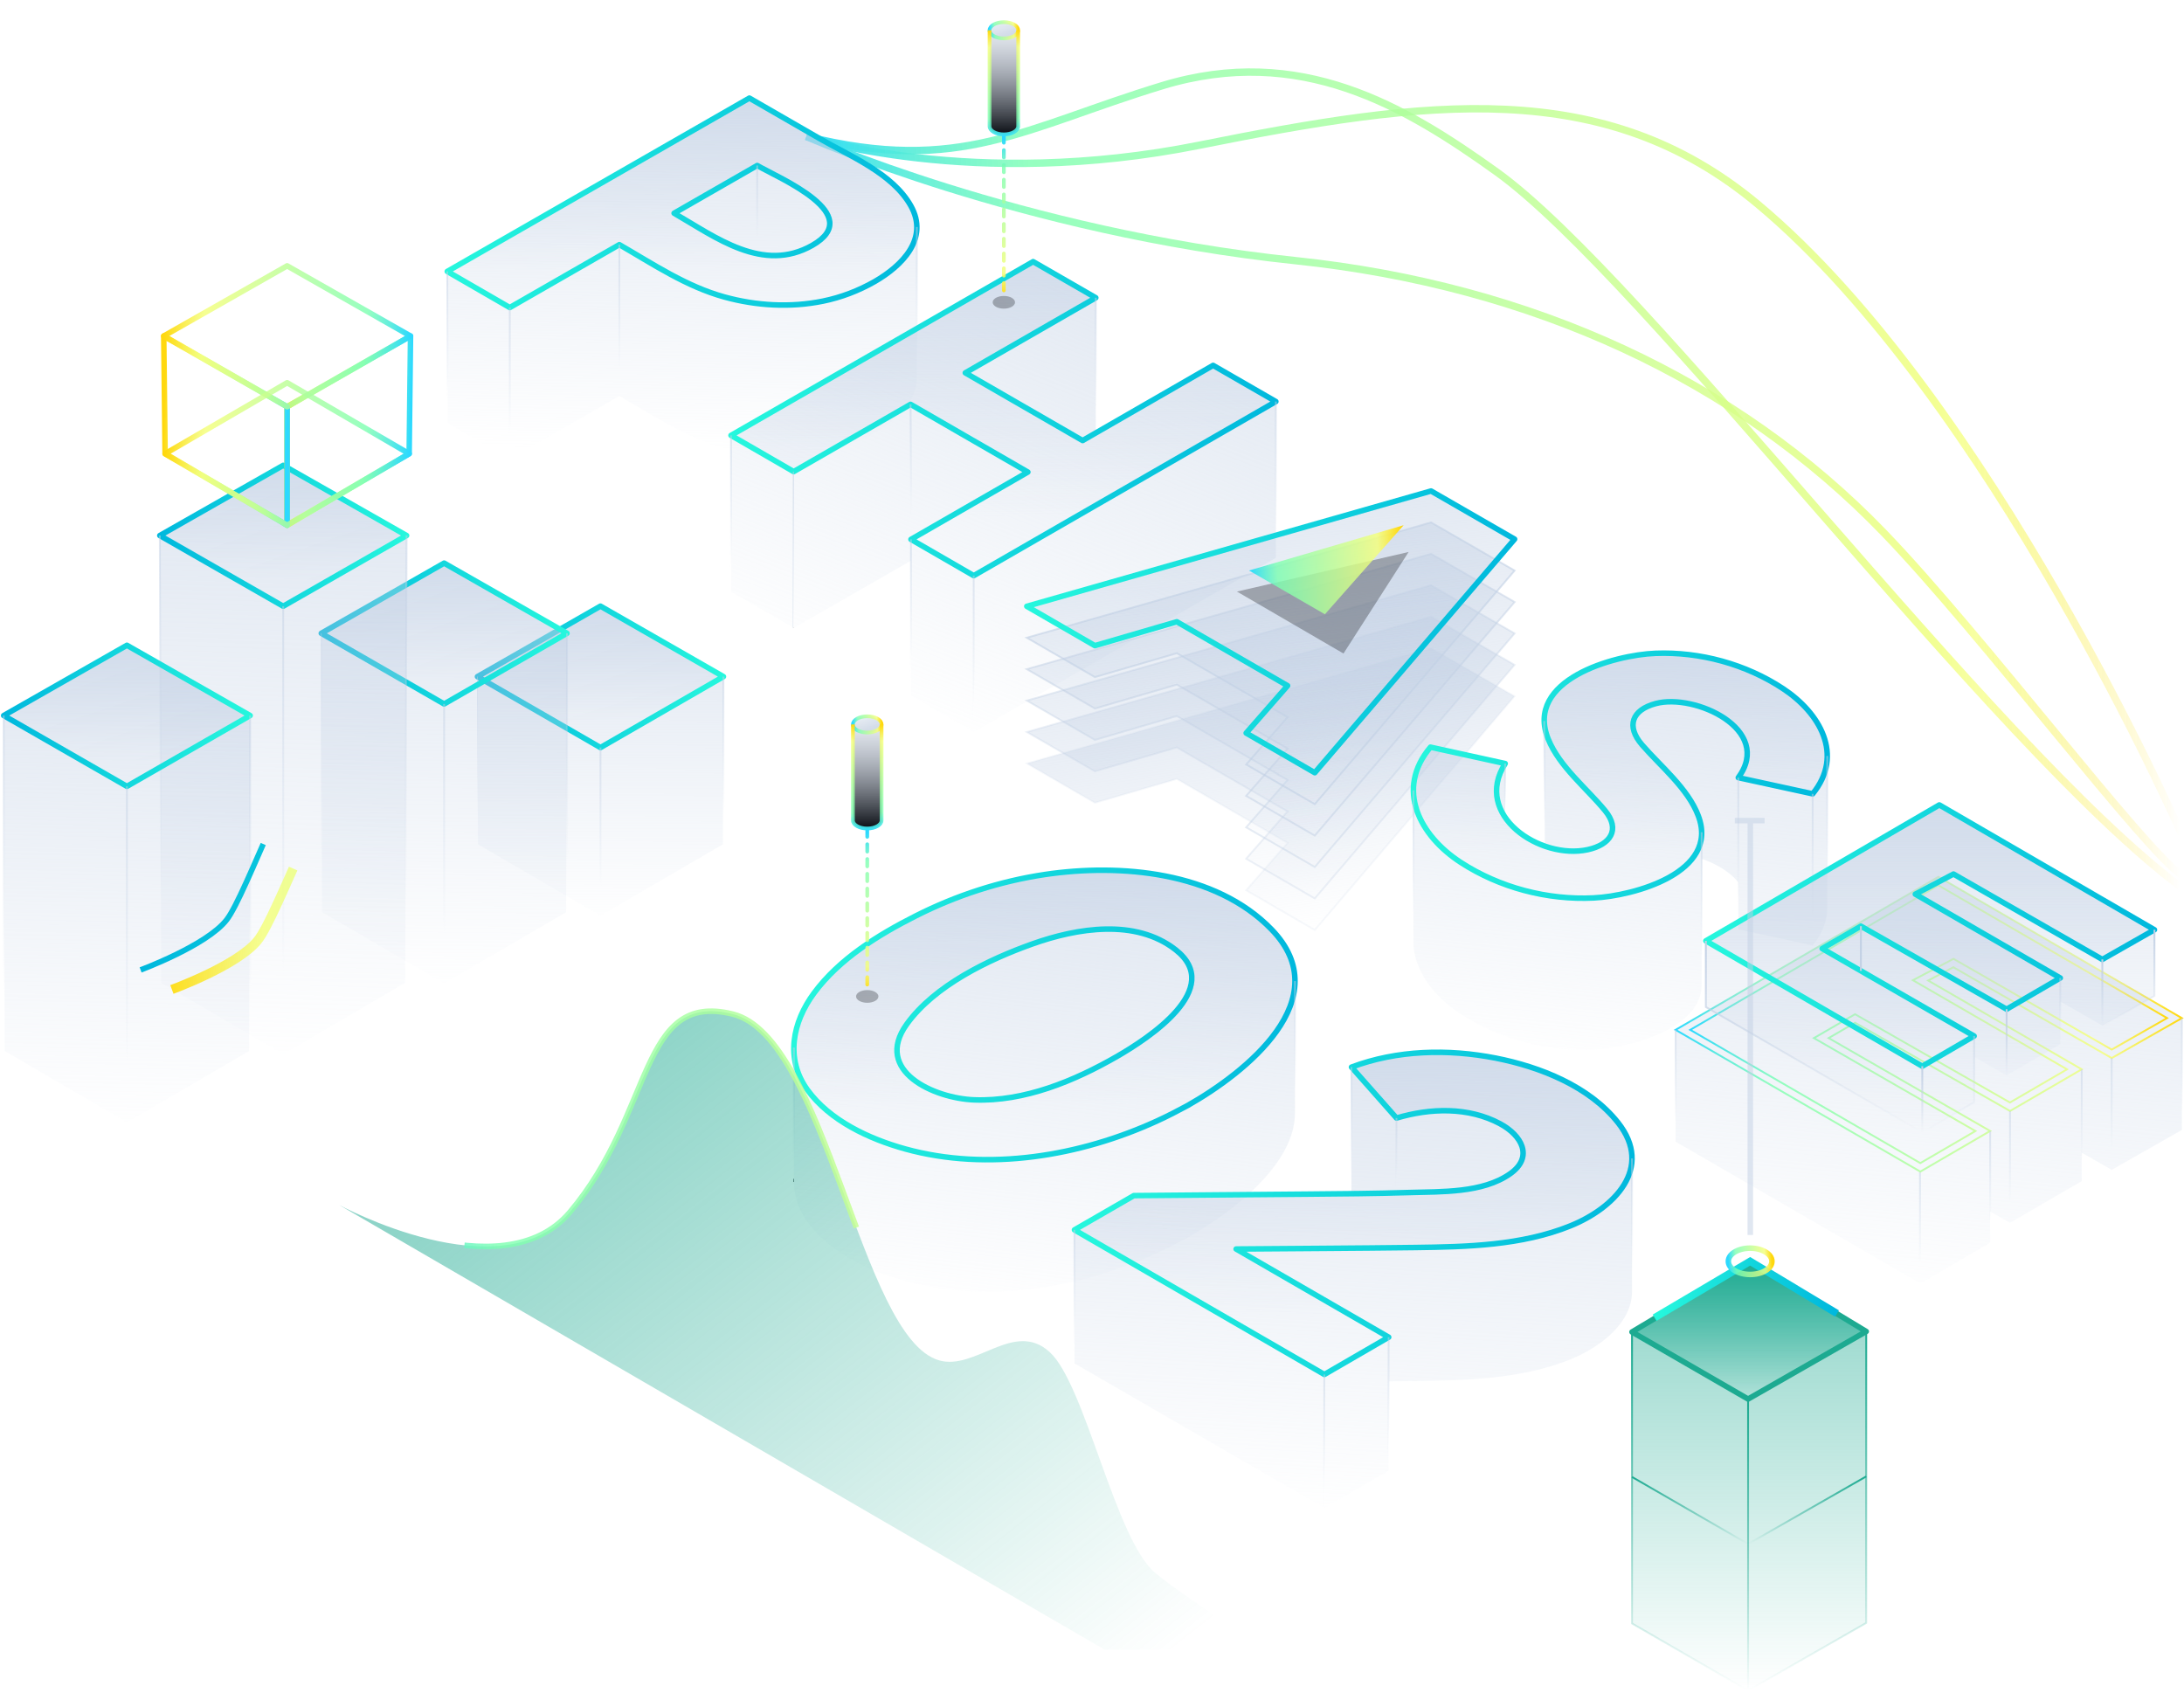 <svg width="1183" height="917" viewBox="0 0 1183 917" fill="none" xmlns="http://www.w3.org/2000/svg">
<mask id="mask0_952_11428" style="mask-type:alpha" maskUnits="userSpaceOnUse" x="396" y="0" width="785" height="496">
<rect x="396" width="785" height="496" fill="url(#paint0_linear_952_11428)"/>
</mask>
<g mask="url(#mask0_952_11428)">
<path d="M436.794 73.89C436.794 73.89 526.806 103.315 649.708 78.651C772.61 53.987 868.701 40.945 952.207 110.673C1078.14 215.835 1181.57 451.684 1181.57 451.684" stroke="url(#paint1_linear_952_11428)" stroke-width="4" stroke-linejoin="round"/>
<path d="M1180.71 480.031C1078.14 402.782 891.194 150.922 810.696 93.142C761.096 57.546 704.239 23.686 629.588 46.404C554.936 69.122 519.882 94.654 436.794 73.882" stroke="url(#paint2_linear_952_11428)" stroke-width="4" stroke-linejoin="round"/>
<path d="M436.794 73.891C436.794 73.891 552.99 125.607 701.642 141.184C830.328 154.668 940.731 205.989 1020.37 288.541C1073.6 343.716 1161.88 461.214 1182 474.193" stroke="url(#paint3_linear_952_11428)" stroke-width="4" stroke-linejoin="round"/>
</g>
<path d="M496.627 122.944V204.949C496.713 217.522 485.299 227.838 473.898 234.437C465.133 239.442 455.633 243.091 445.734 245.103C428.132 248.685 409.69 247.624 392.419 242.864C371.775 237.179 353.842 225.097 335.48 214.499L276.124 248.574L242.269 229.01L242.447 228.905L242.269 147.029L405.912 53.131C418.546 60.411 431.174 67.697 443.809 74.977C460.417 84.551 483.478 93.928 493.352 111.463C495.596 115.455 496.596 119.295 496.627 122.944Z" fill="url(#paint4_linear_952_11428)"/>
<g filter="url(#filter0_b_952_11428)">
<path d="M493.352 111.463C483.477 93.928 460.417 84.551 443.809 74.977C431.174 67.697 418.546 60.411 405.912 53.131L242.269 147.029L276.124 166.593L335.48 132.518C353.842 143.116 371.775 155.198 392.419 160.883C409.69 165.642 428.132 166.703 445.734 163.122C455.633 161.11 465.133 157.461 473.898 152.456C488.617 143.937 503.355 129.224 493.352 111.463ZM440 132.898C413.223 148.096 387.826 128.586 365.139 115.492L410.15 89.653C422.318 96.67 469.316 116.136 440 132.898Z" fill="url(#paint5_linear_952_11428)"/>
<path d="M493.352 111.463C483.477 93.928 460.417 84.551 443.809 74.977C431.174 67.697 418.546 60.411 405.912 53.131L242.269 147.029L276.124 166.593L335.48 132.518C353.842 143.116 371.775 155.198 392.419 160.883C409.69 165.642 428.132 166.703 445.734 163.122C455.633 161.11 465.133 157.461 473.898 152.456C488.617 143.937 503.355 129.224 493.352 111.463ZM440 132.898C413.223 148.096 387.826 128.586 365.139 115.492L410.15 89.653C422.318 96.67 469.316 116.136 440 132.898Z" stroke="url(#paint6_linear_952_11428)" stroke-width="3" stroke-linejoin="round">
  <animate xmlns="http://www.w3.org/2000/svg" attributeName="opacity" values="1;0.2;1" dur="3s" begin="0s" repeatCount="indefinite"/>
</path>
</g>
<path d="M242.269 147.028L242.447 229.022" stroke="url(#paint7_linear_952_11428)" stroke-miterlimit="10"/>
<path d="M276.124 166.593V248.592" stroke="url(#paint8_linear_952_11428)" stroke-miterlimit="10"/>
<path d="M335.479 132.518V214.505" stroke="url(#paint9_linear_952_11428)" stroke-miterlimit="10"/>
<path d="M410.15 89.653V137.442" stroke="url(#paint10_linear_952_11428)" stroke-miterlimit="10"/>
<path d="M496.627 122.944V204.95" stroke="url(#paint11_linear_952_11428)" stroke-miterlimit="10"/>
<path d="M593.573 234.505L593.554 219.338V161.288L559.614 141.729L395.971 235.842L396.087 320.528L429.911 340.086L430.015 340.147L493.45 303.698L493.536 376.878L527.513 396.529L691.089 302.183V217.51L657.099 197.915L593.573 234.505Z" fill="url(#paint12_linear_952_11428)"/>
<path d="M429.911 340.147V340.086" stroke="black" stroke-width="0.25" stroke-miterlimit="10"/>
<path d="M593.554 219.362V219.338" stroke="black" stroke-width="0.25" stroke-miterlimit="10"/>
<g filter="url(#filter1_b_952_11428)">
<path d="M527.44 311.812L691.089 217.51L657.099 197.915L586.416 238.626L522.871 201.963L593.554 161.288L559.614 141.729L395.971 235.842L429.905 255.455L493.217 219.025L556.762 255.707L493.45 292.174L527.44 311.812Z" fill="url(#paint13_linear_952_11428)"/>
<path d="M527.44 311.812L691.089 217.51L657.099 197.915L586.416 238.626L522.871 201.963L593.554 161.288L559.614 141.729L395.971 235.842L429.905 255.455L493.217 219.025L556.762 255.707L493.45 292.174L527.44 311.812Z" stroke="url(#paint14_linear_952_11428)" stroke-width="3" stroke-linejoin="round">
  <animate xmlns="http://www.w3.org/2000/svg" attributeName="opacity" values="1;0.2;1" dur="3s" begin="1s" repeatCount="indefinite"/>
</path>
</g>
<path d="M395.971 235.842L396.093 320.528" stroke="url(#paint15_linear_952_11428)" stroke-miterlimit="10"/>
<path d="M429.905 255.455L429.911 340.147" stroke="url(#paint16_linear_952_11428)" stroke-miterlimit="10"/>
<path d="M493.217 219.024L493.702 292.033" stroke="url(#paint17_linear_952_11428)" stroke-miterlimit="10"/>
<path d="M527.514 396.529L527.44 311.812" stroke="url(#paint18_linear_952_11428)" stroke-miterlimit="10"/>
<path d="M691.089 217.51V302.183" stroke="url(#paint19_linear_952_11428)" stroke-miterlimit="10"/>
<path d="M593.554 161.288V234.505" stroke="url(#paint20_linear_952_11428)" stroke-miterlimit="10"/>
<path d="M493.536 376.878L493.45 292.174" stroke="url(#paint21_linear_952_11428)" stroke-miterlimit="10"/>
<g filter="url(#filter2_b_952_11428)">
<path d="M820.362 377.167L712.162 503.723L675.014 482.245L697.437 456.578L637.479 421.926L593.1 434.873L556.234 413.555L775.118 351.064L820.362 377.167Z" fill="url(#paint22_linear_952_11428)"/>
<path d="M820.362 377.167L712.162 503.723L675.014 482.245L697.437 456.578L637.479 421.926L593.1 434.873L556.234 413.555L775.118 351.064L820.362 377.167Z" stroke="#C2D0E4" stroke-opacity="0.15" stroke-miterlimit="10"/>
</g>
<g filter="url(#filter3_b_952_11428)">
<path d="M712.168 486.642L820.405 360.135L775.149 334.045L556.179 396.51L593.057 417.817L637.455 404.876L697.437 439.516L675.002 465.17L712.168 486.642Z" fill="url(#paint23_linear_952_11428)"/>
<path d="M712.168 486.642L820.405 360.135L775.149 334.045L556.179 396.51L593.057 417.817L637.455 404.876L697.437 439.516L675.002 465.17L712.168 486.642Z" stroke="#C2D0E4" stroke-opacity="0.3" stroke-miterlimit="10"/>
</g>
<g filter="url(#filter4_b_952_11428)">
<path d="M712.168 469.624L820.405 343.11L775.149 317.026L556.179 379.486L593.057 400.798L637.455 387.857L697.437 422.497L675.002 448.152L712.168 469.624Z" fill="url(#paint24_linear_952_11428)"/>
<path d="M712.168 469.624L820.405 343.11L775.149 317.026L556.179 379.486L593.057 400.798L637.455 387.857L697.437 422.497L675.002 448.152L712.168 469.624Z" stroke="#C2D0E4" stroke-opacity="0.4" stroke-miterlimit="10"/>
</g>
<g filter="url(#filter5_b_952_11428)">
<path d="M712.168 452.604L820.405 326.091L775.149 300.007L556.179 362.466L593.057 383.773L637.455 370.838L697.437 405.478L675.002 431.126L712.168 452.604Z" fill="url(#paint25_linear_952_11428)"/>
<path d="M712.168 452.604L820.405 326.091L775.149 300.007L556.179 362.466L593.057 383.773L637.455 370.838L697.437 405.478L675.002 431.126L712.168 452.604Z" stroke="#C2D0E4" stroke-opacity="0.5" stroke-miterlimit="10"/>
</g>
<g filter="url(#filter6_b_952_11428)">
<path d="M712.168 435.585L820.405 309.072L775.149 282.981L556.179 345.447L593.057 366.753L637.455 353.813L697.437 388.452L675.002 414.107L712.168 435.585Z" fill="url(#paint26_linear_952_11428)"/>
<path d="M712.168 435.585L820.405 309.072L775.149 282.981L556.179 345.447L593.057 366.753L637.455 353.813L697.437 388.452L675.002 414.107L712.168 435.585Z" stroke="#C2D0E4" stroke-opacity="0.6" stroke-miterlimit="10"/>
</g>
<g filter="url(#filter7_b_952_11428)">
<path d="M712.168 418.559L820.405 292.046L775.149 265.962L556.179 328.421L593.057 349.734L637.455 336.793L697.437 371.433L675.002 397.087L712.168 418.559Z" fill="url(#paint27_linear_952_11428)"/>
<path d="M712.168 418.559L820.405 292.046L775.149 265.962L556.179 328.421L593.057 349.734L637.455 336.793L697.437 371.433L675.002 397.087L712.168 418.559Z" stroke="url(#paint28_linear_952_11428)" stroke-width="3" stroke-linejoin="round">
  <animate xmlns="http://www.w3.org/2000/svg" attributeName="opacity" values="1;0.2;1" dur="3s" begin="2s" repeatCount="indefinite"/>
</path>
</g>
<g filter="url(#filter8_f_952_11428)">
<path d="M670 320.43L727.723 354L763 299L670 320.43Z" fill="#0B0C10" fill-opacity="0.3"/>
</g>
<path d="M760.325 284.49L717.651 332.739L676.572 309.023L760.325 284.49Z" fill="url(#paint29_linear_952_11428)"/>
<path d="M989.771 409.483V491.63C989.771 498.395 987.404 505.362 981.872 512.157L941.583 503.387V477.879C936.996 472.274 929.63 467.87 921.737 465.196V532.985C922.184 557.266 882.742 567.576 863.264 568.539C838.112 569.784 812.316 563.001 791.188 549.262C776.376 539.627 765.459 525.166 765.606 509.821V428.14C765.57 420.394 768.342 412.415 774.843 404.712L815.321 413.605V442.804C820.099 449.784 828.023 455.279 836.787 458.345L836.456 390.661V390.544C835.91 365.546 876.664 354.653 896.763 353.887C920.872 352.967 945.662 359.725 965.827 373.034C979.302 381.921 989.777 395.248 989.771 409.483Z" fill="url(#paint30_linear_952_11428)"/>
<g filter="url(#filter9_b_952_11428)">
<path d="M941.583 421.228L981.865 429.998C999.044 408.907 985.692 386.141 965.821 373.028C945.661 359.725 920.871 352.967 896.756 353.887C874.192 354.745 825.606 368.367 838.633 400.375C844.698 415.291 859.424 426.944 869.402 439.081C877.885 449.397 872.34 457.548 860.037 460.241C834.229 465.895 797.541 441.486 815.315 413.605L774.836 404.712C755.597 427.508 769.034 452.709 791.181 467.11C812.31 480.848 838.111 487.631 863.263 486.386C884.987 485.313 931.519 472.617 919.902 441.884C914.285 427.024 899.479 415.089 889.415 403.417C880.749 393.371 883.883 384.564 896.86 381.099C918.081 375.426 960.761 395.144 941.577 421.234L941.583 421.228Z" fill="url(#paint31_linear_952_11428)"/>
<path d="M941.583 421.228L981.865 429.998C999.044 408.907 985.692 386.141 965.821 373.028C945.661 359.725 920.871 352.967 896.756 353.887C874.192 354.745 825.606 368.367 838.633 400.375C844.698 415.291 859.424 426.944 869.402 439.081C877.885 449.397 872.34 457.548 860.037 460.241C834.229 465.895 797.541 441.486 815.315 413.605L774.836 404.712C755.597 427.508 769.034 452.709 791.181 467.11C812.31 480.848 838.111 487.631 863.263 486.386C884.987 485.313 931.519 472.617 919.902 441.884C914.285 427.024 899.479 415.089 889.415 403.417C880.749 393.371 883.883 384.564 896.86 381.099C918.081 375.426 960.761 395.144 941.577 421.234L941.583 421.228Z" stroke="url(#paint32_linear_952_11428)" stroke-width="3" stroke-linejoin="round">
  <animate xmlns="http://www.w3.org/2000/svg" attributeName="opacity" values="1;0.2;1" dur="3s" begin="3s" repeatCount="indefinite"/>
</path>
</g>
<path d="M815.315 413.604V442.804" stroke="url(#paint33_linear_952_11428)" stroke-miterlimit="10"/>
<path d="M921.73 450.796V532.985" stroke="url(#paint34_linear_952_11428)" stroke-miterlimit="10"/>
<path d="M941.583 421.228V503.386" stroke="url(#paint35_linear_952_11428)" stroke-miterlimit="10"/>
<path d="M981.865 430.005V512.158" stroke="url(#paint36_linear_952_11428)" stroke-miterlimit="10"/>
<path d="M989.771 409.483V492.047" stroke="url(#paint37_linear_952_11428)" stroke-miterlimit="10"/>
<path d="M836.787 458.83L836.456 390.544" stroke="url(#paint38_linear_952_11428)" stroke-miterlimit="10"/>
<path d="M765.606 428.14V509.82" stroke="url(#paint39_linear_952_11428)" stroke-miterlimit="10"/>
<path d="M1181.85 551.495V612.047L1143.83 633.691L1127.58 624.374V639.781L1088.75 662.369L1077.99 656.236V673.194L1040.18 695.205L907.605 618.413V557.855L1049.97 474.96L1181.85 551.495Z" fill="url(#paint40_linear_952_11428)"/>
<path d="M907.611 557.854L1049.97 474.953L1181.85 551.494L1143.83 573.138L1058.06 523.932L1044.41 531.126L1127.59 579.222L1088.76 601.81L1004.84 553.984L990.519 562.288L1077.99 612.629L1040.17 634.647L907.611 557.854Z" stroke="url(#paint41_linear_952_11428)" stroke-miterlimit="10"/>
<path d="M915.554 557.848L1049.97 479.571L1173.84 551.457L1143.84 568.538L1058.14 519.375L1036.16 530.961L1119.63 579.234L1088.73 597.204L1004.82 549.378L982.539 562.301L1070.02 612.653L1040.17 630.028L915.554 557.848Z" stroke="url(#paint42_linear_952_11428)" stroke-miterlimit="10"/>
<path d="M907.611 557.854V618.431" stroke="url(#paint43_linear_952_11428)" stroke-miterlimit="10"/>
<g filter="url(#filter10_b_952_11428)">
<path d="M1166.98 503.63V539.476L1138.76 555.541L1115.98 542.48V565.604L1086.92 582.51L1069.32 572.476V597.042L1041.23 613.392L924 545.484V509.638L1050.45 436L1166.98 503.63Z" fill="url(#paint44_linear_952_11428)"/>
</g>
<path d="M924 509.638L1050.46 436.008L1166.99 503.63L1138.76 519.702L1058.14 473.454L1037.46 484.351L1115.98 529.758L1086.92 546.664L1007.98 501.677L987.018 513.829L1069.32 561.196L1041.23 577.546L924 509.638Z" fill="url(#paint45_linear_952_11428)" stroke="url(#paint46_linear_952_11428)" stroke-width="3" stroke-linejoin="round">
  <animate xmlns="http://www.w3.org/2000/svg" attributeName="opacity" values="1;0.2;1" dur="3s" begin="4s" repeatCount="indefinite"/>
</path>
<path d="M1138.76 555.547L1166.99 539.475V503.629" stroke="url(#paint47_linear_952_11428)" stroke-miterlimit="10"/>
<path d="M924 509.638V545.484L1041.23 613.392L1069.32 597.042V561.196" stroke="url(#paint48_linear_952_11428)" stroke-miterlimit="10"/>
<path d="M1138.76 519.701V555.548" stroke="url(#paint49_linear_952_11428)" stroke-miterlimit="10"/>
<path d="M1115.98 529.758V565.604" stroke="url(#paint50_linear_952_11428)" stroke-miterlimit="10"/>
<path d="M1086.92 546.663V582.509" stroke="url(#paint51_linear_952_11428)" stroke-miterlimit="10"/>
<path d="M1041.24 613.391V577.545" stroke="url(#paint52_linear_952_11428)" stroke-miterlimit="10"/>
<path d="M1007.98 501.678V525.898" stroke="#C2D0E4" stroke-miterlimit="10"/>
<path d="M1077.99 612.629V673.187" stroke="url(#paint53_linear_952_11428)" stroke-miterlimit="10"/>
<path d="M1040 635V695.558" stroke="url(#paint54_linear_952_11428)" stroke-miterlimit="10"/>
<path d="M1088.76 601.811V662.369" stroke="url(#paint55_linear_952_11428)" stroke-miterlimit="10"/>
<path d="M1127.59 639.781V579.223" stroke="url(#paint56_linear_952_11428)" stroke-miterlimit="10"/>
<path d="M1143.83 573.139V633.697" stroke="url(#paint57_linear_952_11428)" stroke-miterlimit="10"/>
<path d="M1181.85 551.495V612.053" stroke="url(#paint58_linear_952_11428)" stroke-miterlimit="10"/>
<g filter="url(#filter11_f_952_11428)">
<path d="M543.758 167.184C547.101 167.184 549.812 165.644 549.812 163.744C549.812 161.845 547.101 160.305 543.758 160.305C540.415 160.305 537.705 161.845 537.705 163.744C537.705 165.644 540.415 167.184 543.758 167.184Z" fill="url(#paint59_radial_952_11428)" fill-opacity="0.3"/>
</g>
<path d="M543.758 73.315V160.815" stroke="url(#paint60_linear_952_11428)" stroke-width="2" stroke-miterlimit="10" stroke-linecap="round" stroke-dasharray="4 4">
  <animate xmlns="http://www.w3.org/2000/svg" attributeName="stroke-dashoffset" begin="0s" values="8;0" dur="1s" calcMode="linear" repeatCount="indefinite"/>
</path>
<g>
  <g filter="url(#filter12_b_952_11428)">
  <path d="M551.509 16.409V68.379C551.509 70.813 548.031 72.78 543.751 72.78C539.47 72.78 536 70.813 536 68.379V16.409C536 13.975 539.47 12 543.751 12C548.031 12 551.509 13.975 551.509 16.409Z" fill="url(#paint61_linear_952_11428)"/>
  </g>
  <path d="M543.758 20.809C548.043 20.809 551.516 18.838 551.516 16.408C551.516 13.977 548.043 12.007 543.758 12.007C539.473 12.007 536 13.977 536 16.408C536 18.838 539.473 20.809 543.758 20.809Z" fill="url(#paint62_linear_952_11428)" stroke="url(#paint63_linear_952_11428)" stroke-width="2" stroke-linejoin="round"/>
  <path d="M536 16.408V68.387C536 70.82 539.47 72.788 543.758 72.788C548.046 72.788 551.516 70.82 551.516 68.387V16.408" stroke="url(#paint64_linear_952_11428)" stroke-width="2" stroke-linejoin="round"/>
  <animateTransform xmlns="http://www.w3.org/2000/svg" attributeName="transform" type="translate" values="0 0;0 12;0 0" begin="0s" dur="3s" fill="freeze" repeatCount="indefinite" calcMode="spline" keySplines="0.5 0 0.5 1; 0.5 0 0.5 1"/>
</g>
<path d="M430.012 640.247V638.542" stroke="black" stroke-width="0.25" stroke-miterlimit="10"/>
<path d="M430.012 568.944V567.441" stroke="black" stroke-width="0.25" stroke-miterlimit="10"/>
<path d="M701.444 531.441V602.897C701.444 631.011 666.921 657.016 643.352 670.337C637.918 673.281 632.435 676.114 626.817 678.69C585.179 697.788 535.115 706.283 490.313 693.882C470.92 688.515 449.399 678.567 437.323 661.824C432.011 654.458 429.816 646.497 430.012 638.543V568.944C429.748 558.175 433.986 547.344 440.917 537.954C454.661 519.346 475.783 506.356 496.108 496.089C518.053 485.007 541.665 477.322 565.989 473.697C606.7 467.638 658.323 472.091 688.718 503.412C697.765 512.735 701.469 522.204 701.444 531.441Z" fill="url(#paint65_linear_952_11428)"/>
<g filter="url(#filter13_b_952_11428)">
<path d="M688.718 503.412C658.323 472.091 606.7 467.638 565.989 473.697C541.665 477.322 518.053 485.007 496.109 496.089C475.783 506.356 454.661 519.346 440.917 537.954C429.282 553.71 425.247 573.538 437.323 590.288C449.399 607.031 470.92 616.979 490.313 622.345C535.115 634.746 585.179 626.252 626.817 607.154C632.435 604.578 637.918 601.744 643.352 598.8C674.649 581.112 725.253 541.063 688.718 503.412ZM605.063 572.232C581.898 585.541 554.888 596.782 527.669 595.771C506.179 594.979 472.901 580.223 491.128 554.82C506.222 533.783 535.581 519.708 559.316 511.269C583.358 502.719 615.041 497.451 636.777 514.446C663.622 535.439 621.935 562.486 605.063 572.232Z" fill="url(#paint66_linear_952_11428)"/>
<path d="M688.718 503.412C658.323 472.091 606.7 467.638 565.989 473.697C541.665 477.322 518.053 485.007 496.109 496.089C475.783 506.356 454.661 519.346 440.917 537.954C429.282 553.71 425.247 573.538 437.323 590.288C449.399 607.031 470.92 616.979 490.313 622.345C535.115 634.746 585.179 626.252 626.817 607.154C632.435 604.578 637.918 601.744 643.352 598.8C674.649 581.112 725.253 541.063 688.718 503.412ZM605.063 572.232C581.898 585.541 554.888 596.782 527.669 595.771C506.179 594.979 472.901 580.223 491.128 554.82C506.222 533.783 535.581 519.708 559.316 511.269C583.358 502.719 615.041 497.451 636.777 514.446C663.622 535.439 621.935 562.486 605.063 572.232Z" stroke="url(#paint67_linear_952_11428)" stroke-width="3" stroke-linejoin="round">
  <animate xmlns="http://www.w3.org/2000/svg" attributeName="opacity" values="1;0.2;1" dur="3s" begin="5s" repeatCount="indefinite"/>
</path>
</g>
<path d="M430.012 567.441V640.247" stroke="url(#paint68_linear_952_11428)" stroke-miterlimit="10"/>
<path d="M701.45 531.44V602.897" stroke="url(#paint69_linear_952_11428)" stroke-miterlimit="10"/>
<path d="M884 627.507V699.749C883.987 716.021 867.832 729.376 850.563 736.365C824.257 747.005 794.409 747.721 766.415 748.069C761.67 748.124 756.925 748.185 752.186 748.228L752.143 796.604L752.216 796.64L717.379 816.832L717.336 816.807L582 738.511L582.049 738.481L582 666.202L614.152 647.637C645.479 647.368 676.806 647.105 708.139 646.83C716.095 646.763 724.051 646.701 732.006 646.604L732.055 578.03C756.821 568.717 784.43 568.087 810.21 573.157C834.157 577.859 860.787 588.365 876.374 608.03C881.755 614.812 884.03 621.367 884 627.507Z" fill="url(#paint70_linear_952_11428)"/>
<g filter="url(#filter14_b_952_11428)">
<path d="M717.367 744.516L752.204 724.325L669.572 676.567C701.853 676.298 734.134 676.157 766.409 675.754C794.397 675.405 824.25 674.69 850.557 664.05C874.314 654.443 895.979 632.753 876.368 608.03C860.775 588.365 834.144 577.859 810.204 573.157C784.424 568.094 756.815 568.723 732.055 578.037L756.442 605.627C774.658 600.185 795.376 599.488 812.552 608.715C824.257 615.001 830.879 626.736 817.952 635.829C803.013 646.341 780.614 645.43 763.211 645.974C744.86 646.549 726.497 646.677 708.139 646.836C676.813 647.105 645.486 647.368 614.159 647.637L582 666.196L717.367 744.516Z" fill="url(#paint71_linear_952_11428)"/>
<path d="M717.367 744.516L752.204 724.325L669.572 676.567C701.853 676.298 734.134 676.157 766.409 675.754C794.397 675.405 824.25 674.69 850.557 664.05C874.314 654.443 895.979 632.753 876.368 608.03C860.775 588.365 834.144 577.859 810.204 573.157C784.424 568.094 756.815 568.723 732.055 578.037L756.442 605.627C774.658 600.185 795.376 599.488 812.552 608.715C824.257 615.001 830.879 626.736 817.952 635.829C803.013 646.341 780.614 645.43 763.211 645.974C744.86 646.549 726.497 646.677 708.139 646.836C676.813 647.105 645.486 647.368 614.159 647.637L582 666.196L717.367 744.516Z" stroke="url(#paint72_linear_952_11428)" stroke-width="3" stroke-linejoin="round">
  <animate xmlns="http://www.w3.org/2000/svg" attributeName="opacity" values="1;0.2;1" dur="3s" begin="6s" repeatCount="indefinite"/>
</path>
</g>
<path d="M582 666.196L582.055 738.512" stroke="url(#paint73_linear_952_11428)" stroke-miterlimit="10"/>
<path d="M717.367 744.517L717.324 816.838" stroke="url(#paint74_linear_952_11428)" stroke-miterlimit="10"/>
<path d="M752.204 724.325L752.137 796.641" stroke="url(#paint75_linear_952_11428)" stroke-miterlimit="10"/>
<path d="M732.061 578.036L732.006 646.609" stroke="url(#paint76_linear_952_11428)" stroke-miterlimit="10"/>
<path d="M756.448 605.627L756.375 646.163" stroke="url(#paint77_linear_952_11428)" stroke-miterlimit="10"/>
<path d="M884 627.506V699.742" stroke="url(#paint78_linear_952_11428)" stroke-miterlimit="10"/>
<g filter="url(#filter15_f_952_11428)">
<path d="M469.76 543.184C473.103 543.184 475.813 541.644 475.813 539.744C475.813 537.845 473.103 536.305 469.76 536.305C466.417 536.305 463.707 537.845 463.707 539.744C463.707 541.644 466.417 543.184 469.76 543.184Z" fill="url(#paint79_radial_952_11428)" fill-opacity="0.3"/>
</g>
<path d="M469.76 449.315V536.815" stroke="url(#paint80_linear_952_11428)" stroke-width="2" stroke-miterlimit="10" stroke-linecap="round" stroke-dasharray="4 4">
  <animate xmlns="http://www.w3.org/2000/svg" attributeName="stroke-dashoffset" begin="0s" values="8;0" dur="1s" calcMode="linear" repeatCount="indefinite"/>
</path>
<g>
  <g filter="url(#filter16_b_952_11428)">
  <path d="M477.51 392.409V444.379C477.51 446.813 474.033 448.78 469.752 448.78C465.471 448.78 462.001 446.813 462.001 444.379V392.409C462.001 389.975 465.471 388 469.752 388C474.033 388 477.51 389.975 477.51 392.409Z" fill="url(#paint81_linear_952_11428)"/>
  </g>
  <path d="M469.76 396.809C474.044 396.809 477.518 394.838 477.518 392.408C477.518 389.977 474.044 388.007 469.76 388.007C465.475 388.007 462.001 389.977 462.001 392.408C462.001 394.838 465.475 396.809 469.76 396.809Z" fill="url(#paint82_linear_952_11428)" stroke="url(#paint83_linear_952_11428)" stroke-width="2" stroke-linejoin="round"/>
  <path d="M462.001 392.408V444.387C462.001 446.82 465.471 448.788 469.76 448.788C474.048 448.788 477.518 446.82 477.518 444.387V392.408" stroke="url(#paint84_linear_952_11428)" stroke-width="2" stroke-linejoin="round"/>
  <animateTransform xmlns="http://www.w3.org/2000/svg" attributeName="transform" type="translate" values="0 0;0 12;0 0" begin="0.5s" dur="3s" fill="freeze" repeatCount="indefinite" calcMode="spline" keySplines="0.5 0 0.5 1; 0.5 0 0.5 1"/>
</g>
<g filter="url(#filter17_b_952_11428)">
<path d="M258.623 366.507L258.904 457.367L325.233 495.976L391.573 457.367L391.863 366.507L325.233 328.344L258.623 366.507Z" fill="url(#paint85_linear_952_11428)"/>
</g>
<path d="M325.243 404.941L258.623 366.506L325.243 328.333L391.863 366.506L325.243 404.941Z" fill="url(#paint86_linear_952_11428)" stroke="url(#paint87_linear_952_11428)" stroke-width="3" stroke-linejoin="round">
  <animate xmlns="http://www.w3.org/2000/svg" attributeName="opacity" values="1;0.2;1" dur="2.5s" begin="3s" repeatCount="indefinite"/>
</path>
<path d="M391.863 366.506V457.366" stroke="url(#paint88_linear_952_11428)" stroke-linejoin="round"/>
<path d="M325.243 404.94V495.974" stroke="url(#paint89_linear_952_11428)" stroke-linejoin="round"/>
<path d="M258.623 366.506V457.375" stroke="url(#paint90_linear_952_11428)" stroke-width="0.456" stroke-linejoin="round"/>
<g filter="url(#filter18_b_952_11428)">
<path d="M174.037 343.045L174.491 494.105L240.57 532.665L306.657 494.105L307.112 343.045L240.57 305.036L174.037 343.045Z" fill="url(#paint91_linear_952_11428)"/>
</g>
<path d="M240.57 381.325L174.027 343.045L240.57 305.026L307.112 343.045L240.57 381.325Z" fill="url(#paint92_linear_952_11428)" stroke="url(#paint93_linear_952_11428)" stroke-width="3" stroke-linejoin="round">
  <animate xmlns="http://www.w3.org/2000/svg" attributeName="opacity" values="1;0.2;1" dur="2.5s" begin="2s" repeatCount="indefinite"/>
</path>
<path d="M307.112 343.046V494.105" stroke="url(#paint94_linear_952_11428)" stroke-linejoin="round"/>
<path d="M240.57 381.325V532.655" stroke="url(#paint95_linear_952_11428)" stroke-linejoin="round"/>
<path d="M174.028 343.046V494.105" stroke="url(#paint96_linear_952_11428)" stroke-width="0.456" stroke-linejoin="round"/>
<g filter="url(#filter19_b_952_11428)">
<path d="M86.568 290.086L87.312 532.344L153.4 571.068L219.498 532.344L220.242 290.086L153.4 252.058L86.568 290.086Z" fill="url(#paint97_linear_952_11428)"/>
</g>
<path d="M153.4 328.375L86.568 290.086L153.4 252.067L220.232 290.086L153.4 328.375Z" fill="url(#paint98_linear_952_11428)" stroke="url(#paint99_linear_952_11428)" stroke-width="3" stroke-linejoin="round">
  <animate xmlns="http://www.w3.org/2000/svg" attributeName="opacity" values="1;0.2;1" dur="2.5s" begin="1s" repeatCount="indefinite"/>
</path>
<path d="M220.232 290.086L219.497 532.344" stroke="url(#paint100_linear_952_11428)" stroke-linejoin="round"/>
<path d="M153.4 328.375V571.058" stroke="url(#paint101_linear_952_11428)" stroke-linejoin="round"/>
<path d="M86.568 290.086L87.312 532.344" stroke="url(#paint102_linear_952_11428)" stroke-linejoin="round"/>
<g>
  <path d="M221.626 245.767L155.528 284.491V220.308L222.361 182.019L221.626 245.767Z" stroke="url(#paint103_linear_952_11428)" stroke-width="3" stroke-linejoin="round"/>
  <path d="M155.528 284.491L89.44 245.767L88.696 182.019L155.528 220.308V284.491Z" stroke="url(#paint104_linear_952_11428)" stroke-width="3" stroke-linejoin="round"/>
  <path d="M155.528 220.308L88.696 182.019L155.528 144L222.361 182.019L155.528 220.308Z" stroke="url(#paint105_linear_952_11428)" stroke-width="3" stroke-linejoin="round"/>
  <path d="M89.44 245.767L155.528 284.492L221.626 245.767L155.528 207.323L89.44 245.767Z" stroke="url(#paint106_linear_952_11428)" stroke-width="3" stroke-linejoin="round"/>
  <animateTransform xmlns="http://www.w3.org/2000/svg" attributeName="transform" type="translate" values="0 0;0 12;0 0" begin="0s" dur="3s" fill="freeze" repeatCount="indefinite" calcMode="spline" keySplines="0.5 0 0.5 1; 0.5 0 0.5 1"/>
</g>
<g filter="url(#filter20_b_952_11428)">
<path d="M2 387.597L2.561 569.298L68.746 607.964L134.93 569.298L135.491 387.597L68.746 349.521L2 387.597Z" fill="url(#paint107_linear_952_11428)"/>
</g>
<path d="M68.746 425.945L2 387.597L68.746 349.53L135.491 387.597L68.746 425.945Z" fill="url(#paint108_linear_952_11428)" stroke="url(#paint109_linear_952_11428)" stroke-width="3" stroke-linejoin="round">
  <animate xmlns="http://www.w3.org/2000/svg" attributeName="opacity" values="1;0.2;1" dur="2.5s" begin="0s" repeatCount="indefinite"/>
</path>
<path d="M135.491 387.598V569.298" stroke="url(#paint110_linear_952_11428)" stroke-linejoin="round"/>
<path d="M68.746 425.944V607.964" stroke="url(#paint111_linear_952_11428)" stroke-linejoin="round"/>
<path d="M2 387.598V569.298" stroke="url(#paint112_linear_952_11428)" stroke-linejoin="round"/>
<path d="M430 417.446C430 417.446 379.024 453.843 356.746 454.169C334.467 454.494 319.948 437.137 298.35 444.486C276.741 451.835 269.232 453.495 252.399 431.796C235.565 410.097 215.646 381.711 196.748 399.741C177.85 417.771 150.502 495.57 139.703 509.258C128.904 522.946 93.116 535.972 93.116 535.972" stroke="url(#paint113_linear_952_11428)" stroke-width="5" stroke-linejoin="round" stroke-dasharray="350" stroke-dashoffset="350">
  <animate xmlns="http://www.w3.org/2000/svg" attributeName="stroke-dashoffset" from="700" to="0" dur="10s" repeatCount="indefinite"/>
</path>
<path d="M413.05 405.084C413.05 405.084 362.073 442.024 339.795 442.354C317.517 442.696 302.998 425.068 281.4 432.527C259.791 439.986 252.282 441.671 235.448 419.648C218.615 397.625 198.696 368.815 179.798 387.115C160.9 405.414 133.551 484.373 122.753 498.266C111.954 512.158 76.166 525.379 76.166 525.379" stroke="url(#paint114_linear_952_11428)" stroke-width="3" stroke-linejoin="round" stroke-dasharray="350" stroke-dashoffset="350">
  <animate xmlns="http://www.w3.org/2000/svg" attributeName="stroke-dashoffset" from="0" to="700" dur="10s" repeatCount="indefinite"/>
</path>
<g filter="url(#filter21_b_952_11428)">
<path d="M1010.87 721.222V879.11L946.876 915.715L884 879.388V721.5L947.995 683.213L1010.87 721.222Z" fill="url(#paint115_linear_952_11428)"/>
</g>
<path d="M884 721.5L947.995 683.221L1010.87 721.223L946.876 757.827L884 721.5Z" fill="url(#paint116_linear_952_11428)" stroke="#1DAA91" stroke-width="3" stroke-linejoin="round"/>
<path d="M1010.87 799.749L946.876 836.354L884 800.027" stroke="url(#paint117_linear_952_11428)" stroke-linejoin="round"/>
<path d="M1010.87 721.222V879.11L946.876 915.722L884 879.387V721.5" stroke="url(#paint118_linear_952_11428)" stroke-linejoin="round"/>
<path d="M946.876 757.827V915.723" stroke="url(#paint119_linear_952_11428)" stroke-linejoin="round"/>
<path d="M897.977 712.766L947.995 683.221L993.334 710.468" stroke="url(#paint120_linear_952_11428)" stroke-width="4" stroke-linecap="square"/>
<path d="M947.995 690.348C954.515 690.348 959.801 687.157 959.801 683.221C959.801 679.285 954.515 676.094 947.995 676.094C941.474 676.094 936.188 679.285 936.188 683.221C936.188 687.157 941.474 690.348 947.995 690.348Z" stroke="url(#paint121_linear_952_11428)" stroke-width="3" stroke-linejoin="round"/>
<path opacity="0.5" fill-rule="evenodd" clip-rule="evenodd" d="M955.821 443H939.682V446H946.57V668.966H949.57V446H955.821V443Z" fill="#C2D0E4">
  <animateTransform xmlns="http://www.w3.org/2000/svg" attributeName="transform" type="translate" values="0 0;0 12;0 0" begin="0s" dur="3s" fill="freeze" repeatCount="indefinite" calcMode="spline" keySplines="0.5 0 0.5 1; 0.5 0 0.5 1"/>
</path>
<g filter="url(#filter22_b_952_11428)">
<path d="M676.739 893.602C666.262 877.492 647.817 869.884 626.022 852.243C604.227 834.601 587.877 750.006 568.599 732.402C549.32 714.798 528.494 742.578 508.659 736.87C465.903 724.569 447.669 561.792 396.862 549.294C346.055 536.797 354.624 602.137 308.714 656.563C271.613 700.543 183.796 652.756 183.796 652.756L598.362 893.602" fill="url(#paint122_linear_952_11428)"/>
</g>
<path d="M676.739 893.602C666.262 877.492 647.817 869.884 626.022 852.243C604.227 834.601 587.877 750.006 568.599 732.402C549.32 714.798 528.494 742.578 508.659 736.87C465.903 724.569 447.669 561.792 396.862 549.294C346.055 536.797 354.624 602.137 308.714 656.563C271.613 700.543 183.796 652.756 183.796 652.756" stroke="url(#paint123_linear_952_11428)" stroke-width="3" stroke-miterlimit="10" stroke-dasharray="350" stroke-dashoffset="350">
  <animate xmlns="http://www.w3.org/2000/svg" attributeName="stroke-dashoffset" from="0" to="700" dur="4s" repeatCount="indefinite"/>
</path>
<defs>
<filter id="filter0_b_952_11428" x="210.769" y="21.631" width="317.36" height="176.462" filterUnits="userSpaceOnUse" color-interpolation-filters="sRGB">
<feFlood flood-opacity="0" result="BackgroundImageFix"/>
<feGaussianBlur in="BackgroundImageFix" stdDeviation="15"/>
<feComposite in2="SourceAlpha" operator="in" result="effect1_backgroundBlur_952_11428"/>
<feBlend mode="normal" in="SourceGraphic" in2="effect1_backgroundBlur_952_11428" result="shape"/>
</filter>
<filter id="filter1_b_952_11428" x="364.471" y="110.229" width="358.118" height="233.083" filterUnits="userSpaceOnUse" color-interpolation-filters="sRGB">
<feFlood flood-opacity="0" result="BackgroundImageFix"/>
<feGaussianBlur in="BackgroundImageFix" stdDeviation="15"/>
<feComposite in2="SourceAlpha" operator="in" result="effect1_backgroundBlur_952_11428"/>
<feBlend mode="normal" in="SourceGraphic" in2="effect1_backgroundBlur_952_11428" result="shape"/>
</filter>
<filter id="filter2_b_952_11428" x="524.964" y="320.525" width="326.169" height="213.839" filterUnits="userSpaceOnUse" color-interpolation-filters="sRGB">
<feFlood flood-opacity="0" result="BackgroundImageFix"/>
<feGaussianBlur in="BackgroundImageFix" stdDeviation="15"/>
<feComposite in2="SourceAlpha" operator="in" result="effect1_backgroundBlur_952_11428"/>
<feBlend mode="normal" in="SourceGraphic" in2="effect1_backgroundBlur_952_11428" result="shape"/>
</filter>
<filter id="filter3_b_952_11428" x="524.908" y="303.506" width="326.269" height="213.777" filterUnits="userSpaceOnUse" color-interpolation-filters="sRGB">
<feFlood flood-opacity="0" result="BackgroundImageFix"/>
<feGaussianBlur in="BackgroundImageFix" stdDeviation="15"/>
<feComposite in2="SourceAlpha" operator="in" result="effect1_backgroundBlur_952_11428"/>
<feBlend mode="normal" in="SourceGraphic" in2="effect1_backgroundBlur_952_11428" result="shape"/>
</filter>
<filter id="filter4_b_952_11428" x="524.908" y="286.487" width="326.269" height="213.777" filterUnits="userSpaceOnUse" color-interpolation-filters="sRGB">
<feFlood flood-opacity="0" result="BackgroundImageFix"/>
<feGaussianBlur in="BackgroundImageFix" stdDeviation="15"/>
<feComposite in2="SourceAlpha" operator="in" result="effect1_backgroundBlur_952_11428"/>
<feBlend mode="normal" in="SourceGraphic" in2="effect1_backgroundBlur_952_11428" result="shape"/>
</filter>
<filter id="filter5_b_952_11428" x="524.908" y="269.468" width="326.269" height="213.777" filterUnits="userSpaceOnUse" color-interpolation-filters="sRGB">
<feFlood flood-opacity="0" result="BackgroundImageFix"/>
<feGaussianBlur in="BackgroundImageFix" stdDeviation="15"/>
<feComposite in2="SourceAlpha" operator="in" result="effect1_backgroundBlur_952_11428"/>
<feBlend mode="normal" in="SourceGraphic" in2="effect1_backgroundBlur_952_11428" result="shape"/>
</filter>
<filter id="filter6_b_952_11428" x="524.908" y="252.442" width="326.269" height="213.783" filterUnits="userSpaceOnUse" color-interpolation-filters="sRGB">
<feFlood flood-opacity="0" result="BackgroundImageFix"/>
<feGaussianBlur in="BackgroundImageFix" stdDeviation="15"/>
<feComposite in2="SourceAlpha" operator="in" result="effect1_backgroundBlur_952_11428"/>
<feBlend mode="normal" in="SourceGraphic" in2="effect1_backgroundBlur_952_11428" result="shape"/>
</filter>
<filter id="filter7_b_952_11428" x="524.679" y="234.462" width="327.226" height="215.598" filterUnits="userSpaceOnUse" color-interpolation-filters="sRGB">
<feFlood flood-opacity="0" result="BackgroundImageFix"/>
<feGaussianBlur in="BackgroundImageFix" stdDeviation="15"/>
<feComposite in2="SourceAlpha" operator="in" result="effect1_backgroundBlur_952_11428"/>
<feBlend mode="normal" in="SourceGraphic" in2="effect1_backgroundBlur_952_11428" result="shape"/>
</filter>
<filter id="filter8_f_952_11428" x="656" y="285" width="121" height="83" filterUnits="userSpaceOnUse" color-interpolation-filters="sRGB">
<feFlood flood-opacity="0" result="BackgroundImageFix"/>
<feBlend mode="normal" in="SourceGraphic" in2="BackgroundImageFix" result="shape"/>
<feGaussianBlur stdDeviation="7" result="effect1_foregroundBlur_952_11428"/>
</filter>
<filter id="filter9_b_952_11428" x="734.101" y="322.304" width="287.164" height="195.728" filterUnits="userSpaceOnUse" color-interpolation-filters="sRGB">
<feFlood flood-opacity="0" result="BackgroundImageFix"/>
<feGaussianBlur in="BackgroundImageFix" stdDeviation="15"/>
<feComposite in2="SourceAlpha" operator="in" result="effect1_backgroundBlur_952_11428"/>
<feBlend mode="normal" in="SourceGraphic" in2="effect1_backgroundBlur_952_11428" result="shape"/>
</filter>
<filter id="filter10_b_952_11428" x="894" y="406" width="302.979" height="237.392" filterUnits="userSpaceOnUse" color-interpolation-filters="sRGB">
<feFlood flood-opacity="0" result="BackgroundImageFix"/>
<feGaussianBlur in="BackgroundImageFix" stdDeviation="15"/>
<feComposite in2="SourceAlpha" operator="in" result="effect1_backgroundBlur_952_11428"/>
<feBlend mode="normal" in="SourceGraphic" in2="effect1_backgroundBlur_952_11428" result="shape"/>
</filter>
<filter id="filter11_f_952_11428" x="533.705" y="156.305" width="20.106" height="14.879" filterUnits="userSpaceOnUse" color-interpolation-filters="sRGB">
<feFlood flood-opacity="0" result="BackgroundImageFix"/>
<feBlend mode="normal" in="SourceGraphic" in2="BackgroundImageFix" result="shape"/>
<feGaussianBlur stdDeviation="2" result="effect1_foregroundBlur_952_11428"/>
</filter>
<filter id="filter12_b_952_11428" x="506" y="-18" width="75.509" height="120.78" filterUnits="userSpaceOnUse" color-interpolation-filters="sRGB">
<feFlood flood-opacity="0" result="BackgroundImageFix"/>
<feGaussianBlur in="BackgroundImageFix" stdDeviation="15"/>
<feComposite in2="SourceAlpha" operator="in" result="effect1_backgroundBlur_952_11428"/>
<feBlend mode="normal" in="SourceGraphic" in2="effect1_backgroundBlur_952_11428" result="shape"/>
</filter>
<filter id="filter13_b_952_11428" x="398.5" y="439.878" width="334.446" height="219.791" filterUnits="userSpaceOnUse" color-interpolation-filters="sRGB">
<feFlood flood-opacity="0" result="BackgroundImageFix"/>
<feGaussianBlur in="BackgroundImageFix" stdDeviation="15"/>
<feComposite in2="SourceAlpha" operator="in" result="effect1_backgroundBlur_952_11428"/>
<feBlend mode="normal" in="SourceGraphic" in2="effect1_backgroundBlur_952_11428" result="shape"/>
</filter>
<filter id="filter14_b_952_11428" x="550.5" y="538.505" width="364.998" height="237.512" filterUnits="userSpaceOnUse" color-interpolation-filters="sRGB">
<feFlood flood-opacity="0" result="BackgroundImageFix"/>
<feGaussianBlur in="BackgroundImageFix" stdDeviation="15"/>
<feComposite in2="SourceAlpha" operator="in" result="effect1_backgroundBlur_952_11428"/>
<feBlend mode="normal" in="SourceGraphic" in2="effect1_backgroundBlur_952_11428" result="shape"/>
</filter>
<filter id="filter15_f_952_11428" x="459.707" y="532.305" width="20.106" height="14.879" filterUnits="userSpaceOnUse" color-interpolation-filters="sRGB">
<feFlood flood-opacity="0" result="BackgroundImageFix"/>
<feBlend mode="normal" in="SourceGraphic" in2="BackgroundImageFix" result="shape"/>
<feGaussianBlur stdDeviation="2" result="effect1_foregroundBlur_952_11428"/>
</filter>
<filter id="filter16_b_952_11428" x="432.001" y="358" width="75.509" height="120.78" filterUnits="userSpaceOnUse" color-interpolation-filters="sRGB">
<feFlood flood-opacity="0" result="BackgroundImageFix"/>
<feGaussianBlur in="BackgroundImageFix" stdDeviation="15"/>
<feComposite in2="SourceAlpha" operator="in" result="effect1_backgroundBlur_952_11428"/>
<feBlend mode="normal" in="SourceGraphic" in2="effect1_backgroundBlur_952_11428" result="shape"/>
</filter>
<filter id="filter17_b_952_11428" x="228.623" y="298.344" width="193.24" height="227.632" filterUnits="userSpaceOnUse" color-interpolation-filters="sRGB">
<feFlood flood-opacity="0" result="BackgroundImageFix"/>
<feGaussianBlur in="BackgroundImageFix" stdDeviation="15"/>
<feComposite in2="SourceAlpha" operator="in" result="effect1_backgroundBlur_952_11428"/>
<feBlend mode="normal" in="SourceGraphic" in2="effect1_backgroundBlur_952_11428" result="shape"/>
</filter>
<filter id="filter18_b_952_11428" x="144.037" y="275.036" width="193.075" height="287.629" filterUnits="userSpaceOnUse" color-interpolation-filters="sRGB">
<feFlood flood-opacity="0" result="BackgroundImageFix"/>
<feGaussianBlur in="BackgroundImageFix" stdDeviation="15"/>
<feComposite in2="SourceAlpha" operator="in" result="effect1_backgroundBlur_952_11428"/>
<feBlend mode="normal" in="SourceGraphic" in2="effect1_backgroundBlur_952_11428" result="shape"/>
</filter>
<filter id="filter19_b_952_11428" x="56.568" y="222.058" width="193.675" height="379.011" filterUnits="userSpaceOnUse" color-interpolation-filters="sRGB">
<feFlood flood-opacity="0" result="BackgroundImageFix"/>
<feGaussianBlur in="BackgroundImageFix" stdDeviation="15"/>
<feComposite in2="SourceAlpha" operator="in" result="effect1_backgroundBlur_952_11428"/>
<feBlend mode="normal" in="SourceGraphic" in2="effect1_backgroundBlur_952_11428" result="shape"/>
</filter>
<filter id="filter20_b_952_11428" x="-28" y="319.521" width="193.491" height="318.443" filterUnits="userSpaceOnUse" color-interpolation-filters="sRGB">
<feFlood flood-opacity="0" result="BackgroundImageFix"/>
<feGaussianBlur in="BackgroundImageFix" stdDeviation="15"/>
<feComposite in2="SourceAlpha" operator="in" result="effect1_backgroundBlur_952_11428"/>
<feBlend mode="normal" in="SourceGraphic" in2="effect1_backgroundBlur_952_11428" result="shape"/>
</filter>
<filter id="filter21_b_952_11428" x="854" y="653.213" width="186.871" height="292.502" filterUnits="userSpaceOnUse" color-interpolation-filters="sRGB">
<feFlood flood-opacity="0" result="BackgroundImageFix"/>
<feGaussianBlur in="BackgroundImageFix" stdDeviation="15"/>
<feComposite in2="SourceAlpha" operator="in" result="effect1_backgroundBlur_952_11428"/>
<feBlend mode="normal" in="SourceGraphic" in2="effect1_backgroundBlur_952_11428" result="shape"/>
</filter>
<filter id="filter22_b_952_11428" x="153.796" y="517.74" width="552.942" height="405.861" filterUnits="userSpaceOnUse" color-interpolation-filters="sRGB">
<feFlood flood-opacity="0" result="BackgroundImageFix"/>
<feGaussianBlur in="BackgroundImageFix" stdDeviation="15"/>
<feComposite in2="SourceAlpha" operator="in" result="effect1_backgroundBlur_952_11428"/>
<feBlend mode="normal" in="SourceGraphic" in2="effect1_backgroundBlur_952_11428" result="shape"/>
</filter>
<linearGradient id="paint0_linear_952_11428" x1="1050" y1="370" x2="1181" y2="370" gradientUnits="userSpaceOnUse">
<stop/>
<stop offset="1" stop-opacity="0"/>
</linearGradient>
<linearGradient id="paint1_linear_952_11428" x1="436.794" y1="252.672" x2="1177.18" y2="195.663" gradientUnits="userSpaceOnUse">
<stop stop-color="#2CD9FF"/>
<stop offset="0.182" stop-color="#7EFFB2" stop-opacity="0.81"/>
<stop offset="0.842" stop-color="#F4FF7A" stop-opacity="0.82"/>
<stop offset="1" stop-color="#FFD80E"/>
</linearGradient>
<linearGradient id="paint2_linear_952_11428" x1="436.794" y1="256.594" x2="1177.23" y2="205.872" gradientUnits="userSpaceOnUse">
<stop stop-color="#2CD9FF"/>
<stop offset="0.182" stop-color="#7EFFB2" stop-opacity="0.81"/>
<stop offset="0.842" stop-color="#F4FF7A" stop-opacity="0.82"/>
<stop offset="1" stop-color="#FFD80E"/>
</linearGradient>
<linearGradient id="paint3_linear_952_11428" x1="436.794" y1="271.373" x2="1177.77" y2="215.357" gradientUnits="userSpaceOnUse">
<stop stop-color="#2CD9FF"/>
<stop offset="0.182" stop-color="#7EFFB2" stop-opacity="0.81"/>
<stop offset="0.842" stop-color="#F4FF7A" stop-opacity="0.82"/>
<stop offset="1" stop-color="#FFD80E"/>
</linearGradient>
<linearGradient id="paint4_linear_952_11428" x1="369.448" y1="53.131" x2="365.817" y2="244.439" gradientUnits="userSpaceOnUse">
<stop stop-color="#C2D0E4" stop-opacity="0.5"/>
<stop offset="1" stop-color="#C2D0E4" stop-opacity="0"/>
</linearGradient>
<linearGradient id="paint5_linear_952_11428" x1="369.449" y1="53.131" x2="370.144" y2="145.348" gradientUnits="userSpaceOnUse">
<stop stop-color="#C2D0E4" stop-opacity="0.5"/>
<stop offset="1" stop-color="#C2D0E4" stop-opacity="0"/>
</linearGradient>
<linearGradient id="paint6_linear_952_11428" x1="241.344" y1="109.268" x2="497.134" y2="109.268" gradientUnits="userSpaceOnUse">
<stop stop-color="#26F7DD"/>
<stop offset="1" stop-color="#00B8DD"/>
</linearGradient>
<linearGradient id="paint7_linear_952_11428" x1="242.358" y1="147.028" x2="250.779" y2="148.11" gradientUnits="userSpaceOnUse">
<stop stop-color="#C2D0E4" stop-opacity="0.5"/>
<stop offset="1" stop-color="#C2D0E4" stop-opacity="0"/>
</linearGradient>
<linearGradient id="paint8_linear_952_11428" x1="276.624" y1="166.593" x2="308.257" y2="189.436" gradientUnits="userSpaceOnUse">
<stop stop-color="#C2D0E4" stop-opacity="0.5"/>
<stop offset="1" stop-color="#C2D0E4" stop-opacity="0"/>
</linearGradient>
<linearGradient id="paint9_linear_952_11428" x1="335.979" y1="132.518" x2="367.61" y2="155.362" gradientUnits="userSpaceOnUse">
<stop stop-color="#C2D0E4" stop-opacity="0.5"/>
<stop offset="1" stop-color="#C2D0E4" stop-opacity="0"/>
</linearGradient>
<linearGradient id="paint10_linear_952_11428" x1="410.65" y1="89.653" x2="429.634" y2="113.175" gradientUnits="userSpaceOnUse">
<stop stop-color="#C2D0E4" stop-opacity="0.5"/>
<stop offset="1" stop-color="#C2D0E4" stop-opacity="0"/>
</linearGradient>
<linearGradient id="paint11_linear_952_11428" x1="497.127" y1="122.944" x2="528.762" y2="145.787" gradientUnits="userSpaceOnUse">
<stop stop-color="#C2D0E4" stop-opacity="0.5"/>
<stop offset="1" stop-color="#C2D0E4" stop-opacity="0"/>
</linearGradient>
<linearGradient id="paint12_linear_952_11428" x1="620" y1="136" x2="515.876" y2="401.273" gradientUnits="userSpaceOnUse">
<stop stop-color="#C2D0E4" stop-opacity="0.5"/>
<stop offset="1" stop-color="#C2D0E4" stop-opacity="0"/>
</linearGradient>
<linearGradient id="paint13_linear_952_11428" x1="543.53" y1="141.729" x2="544.875" y2="279.96" gradientUnits="userSpaceOnUse">
<stop stop-color="#C2D0E4" stop-opacity="0.5"/>
<stop offset="1" stop-color="#C2D0E4" stop-opacity="0"/>
</linearGradient>
<linearGradient id="paint14_linear_952_11428" x1="394.897" y1="225.88" x2="691.675" y2="225.88" gradientUnits="userSpaceOnUse">
<stop stop-color="#26F7DD"/>
<stop offset="1" stop-color="#00B8DD"/>
</linearGradient>
<linearGradient id="paint15_linear_952_11428" x1="396.032" y1="235.842" x2="401.891" y2="236.344" gradientUnits="userSpaceOnUse">
<stop stop-color="#C2D0E4" stop-opacity="0.5"/>
<stop offset="1" stop-color="#C2D0E4" stop-opacity="0"/>
</linearGradient>
<linearGradient id="paint16_linear_952_11428" x1="429.908" y1="255.455" x2="430.203" y2="255.456" gradientUnits="userSpaceOnUse">
<stop stop-color="#C2D0E4" stop-opacity="0.5"/>
<stop offset="1" stop-color="#C2D0E4" stop-opacity="0"/>
</linearGradient>
<linearGradient id="paint17_linear_952_11428" x1="493.46" y1="219.024" x2="513.659" y2="226.962" gradientUnits="userSpaceOnUse">
<stop stop-color="#C2D0E4" stop-opacity="0.5"/>
<stop offset="1" stop-color="#C2D0E4" stop-opacity="0"/>
</linearGradient>
<linearGradient id="paint18_linear_952_11428" x1="527.477" y1="311.812" x2="531.009" y2="311.994" gradientUnits="userSpaceOnUse">
<stop stop-color="#C2D0E4" stop-opacity="0.5"/>
<stop offset="1" stop-color="#C2D0E4" stop-opacity="0"/>
</linearGradient>
<linearGradient id="paint19_linear_952_11428" x1="691.589" y1="217.51" x2="723.911" y2="240.113" gradientUnits="userSpaceOnUse">
<stop stop-color="#C2D0E4" stop-opacity="0.5"/>
<stop offset="1" stop-color="#C2D0E4" stop-opacity="0"/>
</linearGradient>
<linearGradient id="paint20_linear_952_11428" x1="594.054" y1="161.288" x2="623.152" y2="184.821" gradientUnits="userSpaceOnUse">
<stop stop-color="#C2D0E4" stop-opacity="0.5"/>
<stop offset="1" stop-color="#C2D0E4" stop-opacity="0"/>
</linearGradient>
<linearGradient id="paint21_linear_952_11428" x1="493.493" y1="292.174" x2="497.609" y2="292.421" gradientUnits="userSpaceOnUse">
<stop stop-color="#C2D0E4" stop-opacity="0.5"/>
<stop offset="1" stop-color="#C2D0E4" stop-opacity="0"/>
</linearGradient>
<linearGradient id="paint22_linear_952_11428" x1="688.298" y1="351.064" x2="708.395" y2="506.595" gradientUnits="userSpaceOnUse">
<stop stop-color="#C2D0E4" stop-opacity="0.5"/>
<stop offset="1" stop-color="#C2D0E4" stop-opacity="0"/>
</linearGradient>
<linearGradient id="paint23_linear_952_11428" x1="688.292" y1="334.045" x2="706.831" y2="491.549" gradientUnits="userSpaceOnUse">
<stop stop-color="#C2D0E4" stop-opacity="0.5"/>
<stop offset="1" stop-color="#C2D0E4" stop-opacity="0"/>
</linearGradient>
<linearGradient id="paint24_linear_952_11428" x1="688.292" y1="317.026" x2="707.948" y2="470.583" gradientUnits="userSpaceOnUse">
<stop stop-color="#C2D0E4" stop-opacity="0.5"/>
<stop offset="1" stop-color="#C2D0E4" stop-opacity="0"/>
</linearGradient>
<linearGradient id="paint25_linear_952_11428" x1="688.292" y1="300.007" x2="707.022" y2="451.055" gradientUnits="userSpaceOnUse">
<stop stop-color="#C2D0E4" stop-opacity="0.5"/>
<stop offset="1" stop-color="#C2D0E4" stop-opacity="0"/>
</linearGradient>
<linearGradient id="paint26_linear_952_11428" x1="688.292" y1="282.981" x2="705.375" y2="439.006" gradientUnits="userSpaceOnUse">
<stop stop-color="#C2D0E4" stop-opacity="0.5"/>
<stop offset="1" stop-color="#C2D0E4" stop-opacity="0"/>
</linearGradient>
<linearGradient id="paint27_linear_952_11428" x1="688.292" y1="265.962" x2="701.951" y2="419.405" gradientUnits="userSpaceOnUse">
<stop stop-color="#C2D0E4" stop-opacity="0.5"/>
<stop offset="1" stop-color="#C2D0E4" stop-opacity="0"/>
</linearGradient>
<linearGradient id="paint28_linear_952_11428" x1="555.218" y1="341.462" x2="820.929" y2="341.462" gradientUnits="userSpaceOnUse">
<stop stop-color="#26F7DD"/>
<stop offset="1" stop-color="#00B8DD"/>
</linearGradient>
<linearGradient id="paint29_linear_952_11428" x1="676.572" y1="308.293" x2="759.911" y2="302.418" gradientUnits="userSpaceOnUse">
<stop stop-color="#2CD9FF"/>
<stop offset="0.182" stop-color="#7EFFB2" stop-opacity="0.81"/>
<stop offset="0.842" stop-color="#F4FF7A" stop-opacity="0.82"/>
<stop offset="1" stop-color="#FFD80E"/>
</linearGradient>
<linearGradient id="paint30_linear_952_11428" x1="877.688" y1="353.804" x2="856.278" y2="581.839" gradientUnits="userSpaceOnUse">
<stop stop-color="#C2D0E4" stop-opacity="0.5"/>
<stop offset="1" stop-color="#C2D0E4" stop-opacity="0"/>
</linearGradient>
<linearGradient id="paint31_linear_952_11428" x1="877.683" y1="353.804" x2="878.762" y2="461.674" gradientUnits="userSpaceOnUse">
<stop stop-color="#C2D0E4" stop-opacity="0.5"/>
<stop offset="1" stop-color="#C2D0E4" stop-opacity="0"/>
</linearGradient>
<linearGradient id="paint32_linear_952_11428" x1="764.786" y1="419.473" x2="990.21" y2="419.473" gradientUnits="userSpaceOnUse">
<stop stop-color="#26F7DD"/>
<stop offset="1" stop-color="#00B8DD"/>
</linearGradient>
<linearGradient id="paint33_linear_952_11428" x1="815.815" y1="413.604" x2="825.229" y2="432.696" gradientUnits="userSpaceOnUse">
<stop stop-color="#C2D0E4" stop-opacity="0.5"/>
<stop offset="1" stop-color="#C2D0E4" stop-opacity="0"/>
</linearGradient>
<linearGradient id="paint34_linear_952_11428" x1="922.23" y1="450.796" x2="953.914" y2="473.623" gradientUnits="userSpaceOnUse">
<stop stop-color="#C2D0E4" stop-opacity="0.5"/>
<stop offset="1" stop-color="#C2D0E4" stop-opacity="0"/>
</linearGradient>
<linearGradient id="paint35_linear_952_11428" x1="942.083" y1="421.228" x2="973.759" y2="444.057" gradientUnits="userSpaceOnUse">
<stop stop-color="#C2D0E4" stop-opacity="0.5"/>
<stop offset="1" stop-color="#C2D0E4" stop-opacity="0"/>
</linearGradient>
<linearGradient id="paint36_linear_952_11428" x1="982.365" y1="430.005" x2="1014.04" y2="452.835" gradientUnits="userSpaceOnUse">
<stop stop-color="#C2D0E4" stop-opacity="0.5"/>
<stop offset="1" stop-color="#C2D0E4" stop-opacity="0"/>
</linearGradient>
<linearGradient id="paint37_linear_952_11428" x1="990.271" y1="409.483" x2="1022.05" y2="432.277" gradientUnits="userSpaceOnUse">
<stop stop-color="#C2D0E4" stop-opacity="0.5"/>
<stop offset="1" stop-color="#C2D0E4" stop-opacity="0"/>
</linearGradient>
<linearGradient id="paint38_linear_952_11428" x1="836.621" y1="390.544" x2="851.347" y2="394.773" gradientUnits="userSpaceOnUse">
<stop stop-color="#C2D0E4" stop-opacity="0.5"/>
<stop offset="1" stop-color="#C2D0E4" stop-opacity="0"/>
</linearGradient>
<linearGradient id="paint39_linear_952_11428" x1="766.106" y1="428.14" x2="797.655" y2="451.011" gradientUnits="userSpaceOnUse">
<stop stop-color="#C2D0E4" stop-opacity="0.5"/>
<stop offset="1" stop-color="#C2D0E4" stop-opacity="0"/>
</linearGradient>
<linearGradient id="paint40_linear_952_11428" x1="1063.5" y1="450.5" x2="1041.17" y2="709.67" gradientUnits="userSpaceOnUse">
<stop stop-color="#C2D0E4" stop-opacity="0.5"/>
<stop offset="1" stop-color="#C2D0E4" stop-opacity="0"/>
</linearGradient>
<linearGradient id="paint41_linear_952_11428" x1="907.611" y1="553.735" x2="1180.53" y2="534.703" gradientUnits="userSpaceOnUse">
<stop stop-color="#2CD9FF"/>
<stop offset="0.182" stop-color="#7EFFB2" stop-opacity="0.81"/>
<stop offset="0.842" stop-color="#F4FF7A" stop-opacity="0.82"/>
<stop offset="1" stop-color="#FFD80E"/>
</linearGradient>
<linearGradient id="paint42_linear_952_11428" x1="915.554" y1="553.797" x2="1172.59" y2="535.878" gradientUnits="userSpaceOnUse">
<stop stop-color="#2CD9FF"/>
<stop offset="0.182" stop-color="#7EFFB2" stop-opacity="0.81"/>
<stop offset="0.842" stop-color="#F4FF7A" stop-opacity="0.82"/>
<stop offset="1" stop-color="#FFD80E"/>
</linearGradient>
<linearGradient id="paint43_linear_952_11428" x1="908.111" y1="557.854" x2="932.723" y2="581.913" gradientUnits="userSpaceOnUse">
<stop stop-color="#C2D0E4" stop-opacity="0.5"/>
<stop offset="1" stop-color="#C2D0E4" stop-opacity="0"/>
</linearGradient>
<linearGradient id="paint44_linear_952_11428" x1="1045.49" y1="436" x2="1045.49" y2="613.392" gradientUnits="userSpaceOnUse">
<stop stop-color="#C2D0E4" stop-opacity="0.5"/>
<stop offset="1" stop-color="#C2D0E4" stop-opacity="0"/>
</linearGradient>
<linearGradient id="paint45_linear_952_11428" x1="1045.49" y1="436.008" x2="1045.49" y2="577.546" gradientUnits="userSpaceOnUse">
<stop stop-color="#C2D0E4" stop-opacity="0.5"/>
<stop offset="1" stop-color="#C2D0E4" stop-opacity="0"/>
</linearGradient>
<linearGradient id="paint46_linear_952_11428" x1="923.116" y1="506.036" x2="1167.47" y2="506.036" gradientUnits="userSpaceOnUse">
<stop stop-color="#26F7DD"/>
<stop offset="1" stop-color="#00B8DD"/>
</linearGradient>
<linearGradient id="paint47_linear_952_11428" x1="1152.87" y1="503.629" x2="1152.87" y2="555.547" gradientUnits="userSpaceOnUse">
<stop stop-color="#C2D0E4"/>
<stop offset="1" stop-color="#C2D0E4" stop-opacity="0"/>
</linearGradient>
<linearGradient id="paint48_linear_952_11428" x1="996.658" y1="509.638" x2="996.658" y2="613.392" gradientUnits="userSpaceOnUse">
<stop stop-color="#C2D0E4"/>
<stop offset="1" stop-color="#C2D0E4" stop-opacity="0"/>
</linearGradient>
<linearGradient id="paint49_linear_952_11428" x1="1139.26" y1="519.701" x2="1139.26" y2="555.548" gradientUnits="userSpaceOnUse">
<stop stop-color="#C2D0E4"/>
<stop offset="1" stop-color="#C2D0E4" stop-opacity="0"/>
</linearGradient>
<linearGradient id="paint50_linear_952_11428" x1="1116.48" y1="529.758" x2="1129.39" y2="551.08" gradientUnits="userSpaceOnUse">
<stop stop-color="#C2D0E4" stop-opacity="0.5"/>
<stop offset="1" stop-color="#C2D0E4" stop-opacity="0"/>
</linearGradient>
<linearGradient id="paint51_linear_952_11428" x1="1087.42" y1="546.663" x2="1087.42" y2="582.509" gradientUnits="userSpaceOnUse">
<stop stop-color="#C2D0E4"/>
<stop offset="1" stop-color="#C2D0E4" stop-opacity="0"/>
</linearGradient>
<linearGradient id="paint52_linear_952_11428" x1="1041.74" y1="577.545" x2="1041.74" y2="613.391" gradientUnits="userSpaceOnUse">
<stop stop-color="#C2D0E4"/>
<stop offset="1" stop-color="#C2D0E4" stop-opacity="0"/>
</linearGradient>
<linearGradient id="paint53_linear_952_11428" x1="1078.49" y1="612.629" x2="1103.09" y2="636.687" gradientUnits="userSpaceOnUse">
<stop stop-color="#C2D0E4" stop-opacity="0.5"/>
<stop offset="1" stop-color="#C2D0E4" stop-opacity="0"/>
</linearGradient>
<linearGradient id="paint54_linear_952_11428" x1="1040.5" y1="635" x2="1065.1" y2="659.059" gradientUnits="userSpaceOnUse">
<stop stop-color="#C2D0E4" stop-opacity="0.5"/>
<stop offset="1" stop-color="#C2D0E4" stop-opacity="0"/>
</linearGradient>
<linearGradient id="paint55_linear_952_11428" x1="1089.26" y1="601.811" x2="1113.86" y2="625.869" gradientUnits="userSpaceOnUse">
<stop stop-color="#C2D0E4" stop-opacity="0.5"/>
<stop offset="1" stop-color="#C2D0E4" stop-opacity="0"/>
</linearGradient>
<linearGradient id="paint56_linear_952_11428" x1="1128.09" y1="579.223" x2="1152.69" y2="603.281" gradientUnits="userSpaceOnUse">
<stop stop-color="#C2D0E4" stop-opacity="0.5"/>
<stop offset="1" stop-color="#C2D0E4" stop-opacity="0"/>
</linearGradient>
<linearGradient id="paint57_linear_952_11428" x1="1144.33" y1="573.139" x2="1168.94" y2="597.197" gradientUnits="userSpaceOnUse">
<stop stop-color="#C2D0E4" stop-opacity="0.5"/>
<stop offset="1" stop-color="#C2D0E4" stop-opacity="0"/>
</linearGradient>
<linearGradient id="paint58_linear_952_11428" x1="1182.35" y1="551.495" x2="1206.96" y2="575.554" gradientUnits="userSpaceOnUse">
<stop stop-color="#C2D0E4" stop-opacity="0.5"/>
<stop offset="1" stop-color="#C2D0E4" stop-opacity="0"/>
</linearGradient>
<radialGradient id="paint59_radial_952_11428" cx="0" cy="0" r="1" gradientUnits="userSpaceOnUse" gradientTransform="translate(549.812 160.305) rotate(149.627) scale(13.606 32.668)">
<stop stop-color="#171920"/>
<stop offset="1" stop-color="#101217"/>
</radialGradient>
<linearGradient id="paint60_linear_952_11428" x1="543.508" y1="75.315" x2="543.549" y2="161.315" gradientUnits="userSpaceOnUse">
<stop stop-color="#2CD9FF"/>
<stop offset="0.182" stop-color="#7EFFB2" stop-opacity="0.81"/>
<stop offset="0.842" stop-color="#F4FF7A" stop-opacity="0.82"/>
<stop offset="1" stop-color="#FFD80E"/>
</linearGradient>
<linearGradient id="paint61_linear_952_11428" x1="543.754" y1="12" x2="543.754" y2="72.78" gradientUnits="userSpaceOnUse">
<stop stop-color="#C2D0E4" stop-opacity="0.3"/>
<stop offset="1" stop-color="#0b0e14" stop-opacity="1"/>
</linearGradient>
<linearGradient id="paint62_linear_952_11428" x1="546.508" y1="20.314" x2="539.508" y2="10.815" gradientUnits="userSpaceOnUse">
<stop stop-color="#C2D0E4" stop-opacity="0.5"/>
<stop offset="1" stop-color="#C2D0E4" stop-opacity="0"/>
</linearGradient>
<linearGradient id="paint63_linear_952_11428" x1="536" y1="16.349" x2="551.437" y2="15.244" gradientUnits="userSpaceOnUse">
<stop stop-color="#2CD9FF"/>
<stop offset="0.182" stop-color="#7EFFB2" stop-opacity="0.81"/>
<stop offset="0.842" stop-color="#F4FF7A" stop-opacity="0.82"/>
<stop offset="1" stop-color="#FFD80E"/>
</linearGradient>
<linearGradient id="paint64_linear_952_11428" x1="543.508" y1="74.815" x2="542.855" y2="16.322" gradientUnits="userSpaceOnUse">
<stop stop-color="#2CD9FF"/>
<stop offset="0.182" stop-color="#7EFFB2" stop-opacity="0.81"/>
<stop offset="0.842" stop-color="#F4FF7A" stop-opacity="0.82"/>
<stop offset="1" stop-color="#FFD80E"/>
</linearGradient>
<linearGradient id="paint65_linear_952_11428" x1="565.722" y1="471.377" x2="539.376" y2="714.662" gradientUnits="userSpaceOnUse">
<stop stop-color="#C2D0E4" stop-opacity="0.5"/>
<stop offset="1" stop-color="#C2D0E4" stop-opacity="0"/>
</linearGradient>
<linearGradient id="paint66_linear_952_11428" x1="565.724" y1="471.377" x2="566.967" y2="598.806" gradientUnits="userSpaceOnUse">
<stop stop-color="#C2D0E4" stop-opacity="0.5"/>
<stop offset="1" stop-color="#C2D0E4" stop-opacity="0"/>
</linearGradient>
<linearGradient id="paint67_linear_952_11428" x1="429.015" y1="548.952" x2="701.985" y2="548.952" gradientUnits="userSpaceOnUse">
<stop stop-color="#26F7DD"/>
<stop offset="1" stop-color="#00B8DD"/>
</linearGradient>
<linearGradient id="paint68_linear_952_11428" x1="430.512" y1="567.441" x2="459.48" y2="591.001" gradientUnits="userSpaceOnUse">
<stop stop-color="#C2D0E4" stop-opacity="0.5"/>
<stop offset="1" stop-color="#C2D0E4" stop-opacity="0"/>
</linearGradient>
<linearGradient id="paint69_linear_952_11428" x1="701.95" y1="531.44" x2="730.485" y2="555.086" gradientUnits="userSpaceOnUse">
<stop stop-color="#C2D0E4" stop-opacity="0.5"/>
<stop offset="1" stop-color="#C2D0E4" stop-opacity="0"/>
</linearGradient>
<linearGradient id="paint70_linear_952_11428" x1="733" y1="570" x2="719.965" y2="821.817" gradientUnits="userSpaceOnUse">
<stop stop-color="#C2D0E4" stop-opacity="0.5"/>
<stop offset="1" stop-color="#C2D0E4" stop-opacity="0"/>
</linearGradient>
<linearGradient id="paint71_linear_952_11428" x1="732.999" y1="570.005" x2="734.383" y2="711.835" gradientUnits="userSpaceOnUse">
<stop stop-color="#C2D0E4" stop-opacity="0.5"/>
<stop offset="1" stop-color="#C2D0E4" stop-opacity="0"/>
</linearGradient>
<linearGradient id="paint72_linear_952_11428" x1="580.901" y1="656.347" x2="884.597" y2="656.347" gradientUnits="userSpaceOnUse">
<stop stop-color="#26F7DD"/>
<stop offset="1" stop-color="#00B8DD"/>
</linearGradient>
<linearGradient id="paint73_linear_952_11428" x1="582.028" y1="666.196" x2="584.671" y2="666.315" gradientUnits="userSpaceOnUse">
<stop stop-color="#C2D0E4" stop-opacity="0.5"/>
<stop offset="1" stop-color="#C2D0E4" stop-opacity="0"/>
</linearGradient>
<linearGradient id="paint74_linear_952_11428" x1="717.346" y1="744.517" x2="719.403" y2="744.589" gradientUnits="userSpaceOnUse">
<stop stop-color="#C2D0E4" stop-opacity="0.5"/>
<stop offset="1" stop-color="#C2D0E4" stop-opacity="0"/>
</linearGradient>
<linearGradient id="paint75_linear_952_11428" x1="752.17" y1="724.325" x2="755.398" y2="724.503" gradientUnits="userSpaceOnUse">
<stop stop-color="#C2D0E4" stop-opacity="0.5"/>
<stop offset="1" stop-color="#C2D0E4" stop-opacity="0"/>
</linearGradient>
<linearGradient id="paint76_linear_952_11428" x1="732.034" y1="578.036" x2="734.677" y2="578.162" gradientUnits="userSpaceOnUse">
<stop stop-color="#C2D0E4" stop-opacity="0.5"/>
<stop offset="1" stop-color="#C2D0E4" stop-opacity="0"/>
</linearGradient>
<linearGradient id="paint77_linear_952_11428" x1="756.411" y1="605.627" x2="759.903" y2="606.001" gradientUnits="userSpaceOnUse">
<stop stop-color="#C2D0E4" stop-opacity="0.5"/>
<stop offset="1" stop-color="#C2D0E4" stop-opacity="0"/>
</linearGradient>
<linearGradient id="paint78_linear_952_11428" x1="884.5" y1="627.506" x2="913.286" y2="651.103" gradientUnits="userSpaceOnUse">
<stop stop-color="#C2D0E4" stop-opacity="0.5"/>
<stop offset="1" stop-color="#C2D0E4" stop-opacity="0"/>
</linearGradient>
<radialGradient id="paint79_radial_952_11428" cx="0" cy="0" r="1" gradientUnits="userSpaceOnUse" gradientTransform="translate(475.813 536.305) rotate(149.627) scale(13.606 32.668)">
<stop stop-color="#171920"/>
<stop offset="1" stop-color="#101217"/>
</radialGradient>
<linearGradient id="paint80_linear_952_11428" x1="469.509" y1="451.315" x2="469.55" y2="537.315" gradientUnits="userSpaceOnUse">
<stop stop-color="#2CD9FF"/>
<stop offset="0.182" stop-color="#7EFFB2" stop-opacity="0.81"/>
<stop offset="0.842" stop-color="#F4FF7A" stop-opacity="0.82"/>
<stop offset="1" stop-color="#FFD80E"/>
</linearGradient>
<linearGradient id="paint81_linear_952_11428" x1="469.756" y1="388" x2="469.756" y2="448.78" gradientUnits="userSpaceOnUse">
<stop stop-color="#C2D0E4" stop-opacity="0.3"/>
<stop offset="1" stop-color="#0b0e14" stop-opacity="1"/>
</linearGradient>
<linearGradient id="paint82_linear_952_11428" x1="472.51" y1="396.314" x2="465.51" y2="386.814" gradientUnits="userSpaceOnUse">
<stop stop-color="#C2D0E4" stop-opacity="0.5"/>
<stop offset="1" stop-color="#C2D0E4" stop-opacity="0"/>
</linearGradient>
<linearGradient id="paint83_linear_952_11428" x1="462.001" y1="392.349" x2="477.439" y2="391.244" gradientUnits="userSpaceOnUse">
<stop stop-color="#2CD9FF"/>
<stop offset="0.182" stop-color="#7EFFB2" stop-opacity="0.81"/>
<stop offset="0.842" stop-color="#F4FF7A" stop-opacity="0.82"/>
<stop offset="1" stop-color="#FFD80E"/>
</linearGradient>
<linearGradient id="paint84_linear_952_11428" x1="469.51" y1="450.815" x2="468.856" y2="392.322" gradientUnits="userSpaceOnUse">
<stop stop-color="#2CD9FF"/>
<stop offset="0.182" stop-color="#7EFFB2" stop-opacity="0.81"/>
<stop offset="0.842" stop-color="#F4FF7A" stop-opacity="0.82"/>
<stop offset="1" stop-color="#FFD80E"/>
</linearGradient>
<linearGradient id="paint85_linear_952_11428" x1="325.243" y1="328.344" x2="324.692" y2="503.131" gradientUnits="userSpaceOnUse">
<stop stop-color="#C2D0E4" stop-opacity="0.5"/>
<stop offset="1" stop-color="#C2D0E4" stop-opacity="0"/>
</linearGradient>
<linearGradient id="paint86_linear_952_11428" x1="325.243" y1="328.333" x2="324.639" y2="390.594" gradientUnits="userSpaceOnUse">
<stop stop-color="#C2D0E4" stop-opacity="0.5"/>
<stop offset="1" stop-color="#C2D0E4" stop-opacity="0"/>
</linearGradient>
<linearGradient id="paint87_linear_952_11428" x1="392.347" y1="366.236" x2="258.359" y2="366.236" gradientUnits="userSpaceOnUse">
<stop stop-color="#26F7DD"/>
<stop offset="1" stop-color="#00B8DD"/>
</linearGradient>
<linearGradient id="paint88_linear_952_11428" x1="391.363" y1="366.506" x2="357.581" y2="388.521" gradientUnits="userSpaceOnUse">
<stop stop-color="#C2D0E4" stop-opacity="0.5"/>
<stop offset="1" stop-color="#C2D0E4" stop-opacity="0"/>
</linearGradient>
<linearGradient id="paint89_linear_952_11428" x1="324.743" y1="404.94" x2="290.923" y2="426.939" gradientUnits="userSpaceOnUse">
<stop stop-color="#C2D0E4" stop-opacity="0.5"/>
<stop offset="1" stop-color="#C2D0E4" stop-opacity="0"/>
</linearGradient>
<linearGradient id="paint90_linear_952_11428" x1="258.123" y1="366.506" x2="224.339" y2="388.52" gradientUnits="userSpaceOnUse">
<stop stop-color="#C2D0E4" stop-opacity="0.5"/>
<stop offset="1" stop-color="#C2D0E4" stop-opacity="0"/>
</linearGradient>
<linearGradient id="paint91_linear_952_11428" x1="240.574" y1="305.036" x2="237.817" y2="536.989" gradientUnits="userSpaceOnUse">
<stop stop-color="#C2D0E4" stop-opacity="0.5"/>
<stop offset="1" stop-color="#C2D0E4" stop-opacity="0"/>
</linearGradient>
<linearGradient id="paint92_linear_952_11428" x1="240.569" y1="305.026" x2="239.969" y2="367.036" gradientUnits="userSpaceOnUse">
<stop stop-color="#C2D0E4" stop-opacity="0.5"/>
<stop offset="1" stop-color="#C2D0E4" stop-opacity="0"/>
</linearGradient>
<linearGradient id="paint93_linear_952_11428" x1="307.596" y1="342.776" x2="173.763" y2="342.776" gradientUnits="userSpaceOnUse">
<stop stop-color="#26F7DD"/>
<stop offset="1" stop-color="#00B8DD"/>
</linearGradient>
<linearGradient id="paint94_linear_952_11428" x1="306.612" y1="343.046" x2="264.893" y2="359.399" gradientUnits="userSpaceOnUse">
<stop stop-color="#C2D0E4" stop-opacity="0.5"/>
<stop offset="1" stop-color="#C2D0E4" stop-opacity="0"/>
</linearGradient>
<linearGradient id="paint95_linear_952_11428" x1="240.07" y1="381.325" x2="198.331" y2="397.657" gradientUnits="userSpaceOnUse">
<stop stop-color="#C2D0E4" stop-opacity="0.5"/>
<stop offset="1" stop-color="#C2D0E4" stop-opacity="0"/>
</linearGradient>
<linearGradient id="paint96_linear_952_11428" x1="173.528" y1="343.046" x2="131.809" y2="359.399" gradientUnits="userSpaceOnUse">
<stop stop-color="#C2D0E4" stop-opacity="0.5"/>
<stop offset="1" stop-color="#C2D0E4" stop-opacity="0"/>
</linearGradient>
<linearGradient id="paint97_linear_952_11428" x1="153.405" y1="252.058" x2="143.38" y2="578.04" gradientUnits="userSpaceOnUse">
<stop stop-color="#C2D0E4" stop-opacity="0.5"/>
<stop offset="1" stop-color="#C2D0E4" stop-opacity="0"/>
</linearGradient>
<linearGradient id="paint98_linear_952_11428" x1="153.4" y1="252.067" x2="152.802" y2="314.085" gradientUnits="userSpaceOnUse">
<stop stop-color="#C2D0E4" stop-opacity="0.5"/>
<stop offset="1" stop-color="#C2D0E4" stop-opacity="0"/>
</linearGradient>
<linearGradient id="paint99_linear_952_11428" x1="220.719" y1="289.822" x2="86.302" y2="289.822" gradientUnits="userSpaceOnUse">
<stop stop-color="#26F7DD"/>
<stop offset="1" stop-color="#00B8DD"/>
</linearGradient>
<linearGradient id="paint100_linear_952_11428" x1="219.865" y1="290.086" x2="185.602" y2="296.24" gradientUnits="userSpaceOnUse">
<stop stop-color="#C2D0E4" stop-opacity="0.5"/>
<stop offset="1" stop-color="#C2D0E4" stop-opacity="0"/>
</linearGradient>
<linearGradient id="paint101_linear_952_11428" x1="152.9" y1="328.375" x2="107.475" y2="339.458" gradientUnits="userSpaceOnUse">
<stop stop-color="#C2D0E4" stop-opacity="0.5"/>
<stop offset="1" stop-color="#C2D0E4" stop-opacity="0"/>
</linearGradient>
<linearGradient id="paint102_linear_952_11428" x1="86.94" y1="290.086" x2="52.255" y2="296.398" gradientUnits="userSpaceOnUse">
<stop stop-color="#C2D0E4" stop-opacity="0.5"/>
<stop offset="1" stop-color="#C2D0E4" stop-opacity="0"/>
</linearGradient>
<linearGradient id="paint103_linear_952_11428" x1="222.361" y1="232.572" x2="155.575" y2="230.803" gradientUnits="userSpaceOnUse">
<stop stop-color="#2CD9FF"/>
<stop offset="0.182" stop-color="#7EFFB2" stop-opacity="0.81"/>
<stop offset="0.842" stop-color="#F4FF7A" stop-opacity="0.82"/>
<stop offset="1" stop-color="#FFD80E"/>
</linearGradient>
<linearGradient id="paint104_linear_952_11428" x1="155.528" y1="232.572" x2="88.743" y2="230.803" gradientUnits="userSpaceOnUse">
<stop stop-color="#2CD9FF"/>
<stop offset="0.182" stop-color="#7EFFB2" stop-opacity="0.81"/>
<stop offset="0.842" stop-color="#F4FF7A" stop-opacity="0.82"/>
<stop offset="1" stop-color="#FFD80E"/>
</linearGradient>
<linearGradient id="paint105_linear_952_11428" x1="222.361" y1="181.645" x2="89.369" y2="172.185" gradientUnits="userSpaceOnUse">
<stop stop-color="#2CD9FF"/>
<stop offset="0.182" stop-color="#7EFFB2" stop-opacity="0.81"/>
<stop offset="0.842" stop-color="#F4FF7A" stop-opacity="0.82"/>
<stop offset="1" stop-color="#FFD80E"/>
</linearGradient>
<linearGradient id="paint106_linear_952_11428" x1="221.626" y1="245.393" x2="90.077" y2="236.242" gradientUnits="userSpaceOnUse">
<stop stop-color="#2CD9FF"/>
<stop offset="0.182" stop-color="#7EFFB2" stop-opacity="0.81"/>
<stop offset="0.842" stop-color="#F4FF7A" stop-opacity="0.82"/>
<stop offset="1" stop-color="#FFD80E"/>
</linearGradient>
<linearGradient id="paint107_linear_952_11428" x1="68.746" y1="349.521" x2="63.182" y2="615.31" gradientUnits="userSpaceOnUse">
<stop stop-color="#C2D0E4" stop-opacity="0.5"/>
<stop offset="1" stop-color="#C2D0E4" stop-opacity="0"/>
</linearGradient>
<linearGradient id="paint108_linear_952_11428" x1="68.746" y1="349.53" x2="68.145" y2="411.634" gradientUnits="userSpaceOnUse">
<stop stop-color="#C2D0E4" stop-opacity="0.5"/>
<stop offset="1" stop-color="#C2D0E4" stop-opacity="0"/>
</linearGradient>
<linearGradient id="paint109_linear_952_11428" x1="135.977" y1="387.337" x2="1.735" y2="387.337" gradientUnits="userSpaceOnUse">
<stop stop-color="#26F7DD"/>
<stop offset="1" stop-color="#00B8DD"/>
</linearGradient>
<linearGradient id="paint110_linear_952_11428" x1="134.991" y1="387.598" x2="91.483" y2="401.776" gradientUnits="userSpaceOnUse">
<stop stop-color="#C2D0E4" stop-opacity="0.5"/>
<stop offset="1" stop-color="#C2D0E4" stop-opacity="0"/>
</linearGradient>
<linearGradient id="paint111_linear_952_11428" x1="68.246" y1="425.944" x2="24.723" y2="440.103" gradientUnits="userSpaceOnUse">
<stop stop-color="#C2D0E4" stop-opacity="0.5"/>
<stop offset="1" stop-color="#C2D0E4" stop-opacity="0"/>
</linearGradient>
<linearGradient id="paint112_linear_952_11428" x1="1.5" y1="387.598" x2="-42.008" y2="401.776" gradientUnits="userSpaceOnUse">
<stop stop-color="#C2D0E4" stop-opacity="0.5"/>
<stop offset="1" stop-color="#C2D0E4" stop-opacity="0"/>
</linearGradient>
<linearGradient id="paint113_linear_952_11428" x1="430" y1="464.047" x2="96.216" y2="431.88" gradientUnits="userSpaceOnUse">
<stop stop-color="#2CD9FF"/>
<stop offset="0.182" stop-color="#7EFFB2" stop-opacity="0.81"/>
<stop offset="0.842" stop-color="#F4FF7A" stop-opacity="0.82"/>
<stop offset="1" stop-color="#FFD80E"/>
</linearGradient>
<linearGradient id="paint114_linear_952_11428" x1="414.276" y1="452.587" x2="75.497" y2="452.587" gradientUnits="userSpaceOnUse">
<stop stop-color="#26F7DD"/>
<stop offset="1" stop-color="#00B8DD"/>
</linearGradient>
<linearGradient id="paint115_linear_952_11428" x1="947.435" y1="683.213" x2="947.435" y2="915.715" gradientUnits="userSpaceOnUse">
<stop stop-color="#1DAA91" stop-opacity="0.5"/>
<stop offset="1" stop-color="#1DAA91" stop-opacity="0"/>
</linearGradient>
<linearGradient id="paint116_linear_952_11428" x1="947.435" y1="683.221" x2="947.435" y2="757.827" gradientUnits="userSpaceOnUse">
<stop stop-color="#1DAA91"/>
<stop offset="1" stop-color="#1DAA91" stop-opacity="0"/>
</linearGradient>
<linearGradient id="paint117_linear_952_11428" x1="947.435" y1="799.749" x2="947.435" y2="836.354" gradientUnits="userSpaceOnUse">
<stop stop-color="#1DAA91"/>
<stop offset="1" stop-color="#1DAA91" stop-opacity="0"/>
</linearGradient>
<linearGradient id="paint118_linear_952_11428" x1="947.435" y1="721.222" x2="947.435" y2="915.722" gradientUnits="userSpaceOnUse">
<stop stop-color="#1DAA91"/>
<stop offset="1" stop-color="#1DAA91" stop-opacity="0"/>
</linearGradient>
<linearGradient id="paint119_linear_952_11428" x1="947.376" y1="757.827" x2="947.376" y2="915.723" gradientUnits="userSpaceOnUse">
<stop stop-color="#1DAA91"/>
<stop offset="1" stop-color="#1DAA91" stop-opacity="0"/>
</linearGradient>
<linearGradient id="paint120_linear_952_11428" x1="897.63" y1="697.839" x2="993.523" y2="697.839" gradientUnits="userSpaceOnUse">
<stop stop-color="#26F7DD"/>
<stop offset="1" stop-color="#00B8DD"/>
</linearGradient>
<linearGradient id="paint121_linear_952_11428" x1="936.188" y1="683.126" x2="959.694" y2="681.545" gradientUnits="userSpaceOnUse">
<stop stop-color="#2CD9FF"/>
<stop offset="0.182" stop-color="#7EFFB2" stop-opacity="0.81"/>
<stop offset="0.842" stop-color="#F4FF7A" stop-opacity="0.82"/>
<stop offset="1" stop-color="#FFD80E"/>
</linearGradient>
<linearGradient id="paint122_linear_952_11428" x1="364" y1="548" x2="636" y2="894" gradientUnits="userSpaceOnUse">
<stop stop-color="#1DAA91" stop-opacity="0.5"/>
<stop offset="1" stop-color="#1DAA91" stop-opacity="0"/>
</linearGradient>
<linearGradient id="paint123_linear_952_11428" x1="183.796" y1="718.365" x2="675.093" y2="689.93" gradientUnits="userSpaceOnUse">
<stop stop-color="#2CD9FF"/>
<stop offset="0.182" stop-color="#7EFFB2" stop-opacity="0.81"/>
<stop offset="0.842" stop-color="#F4FF7A" stop-opacity="0.82"/>
<stop offset="1" stop-color="#FFD80E"/>
</linearGradient>
</defs>
</svg>
